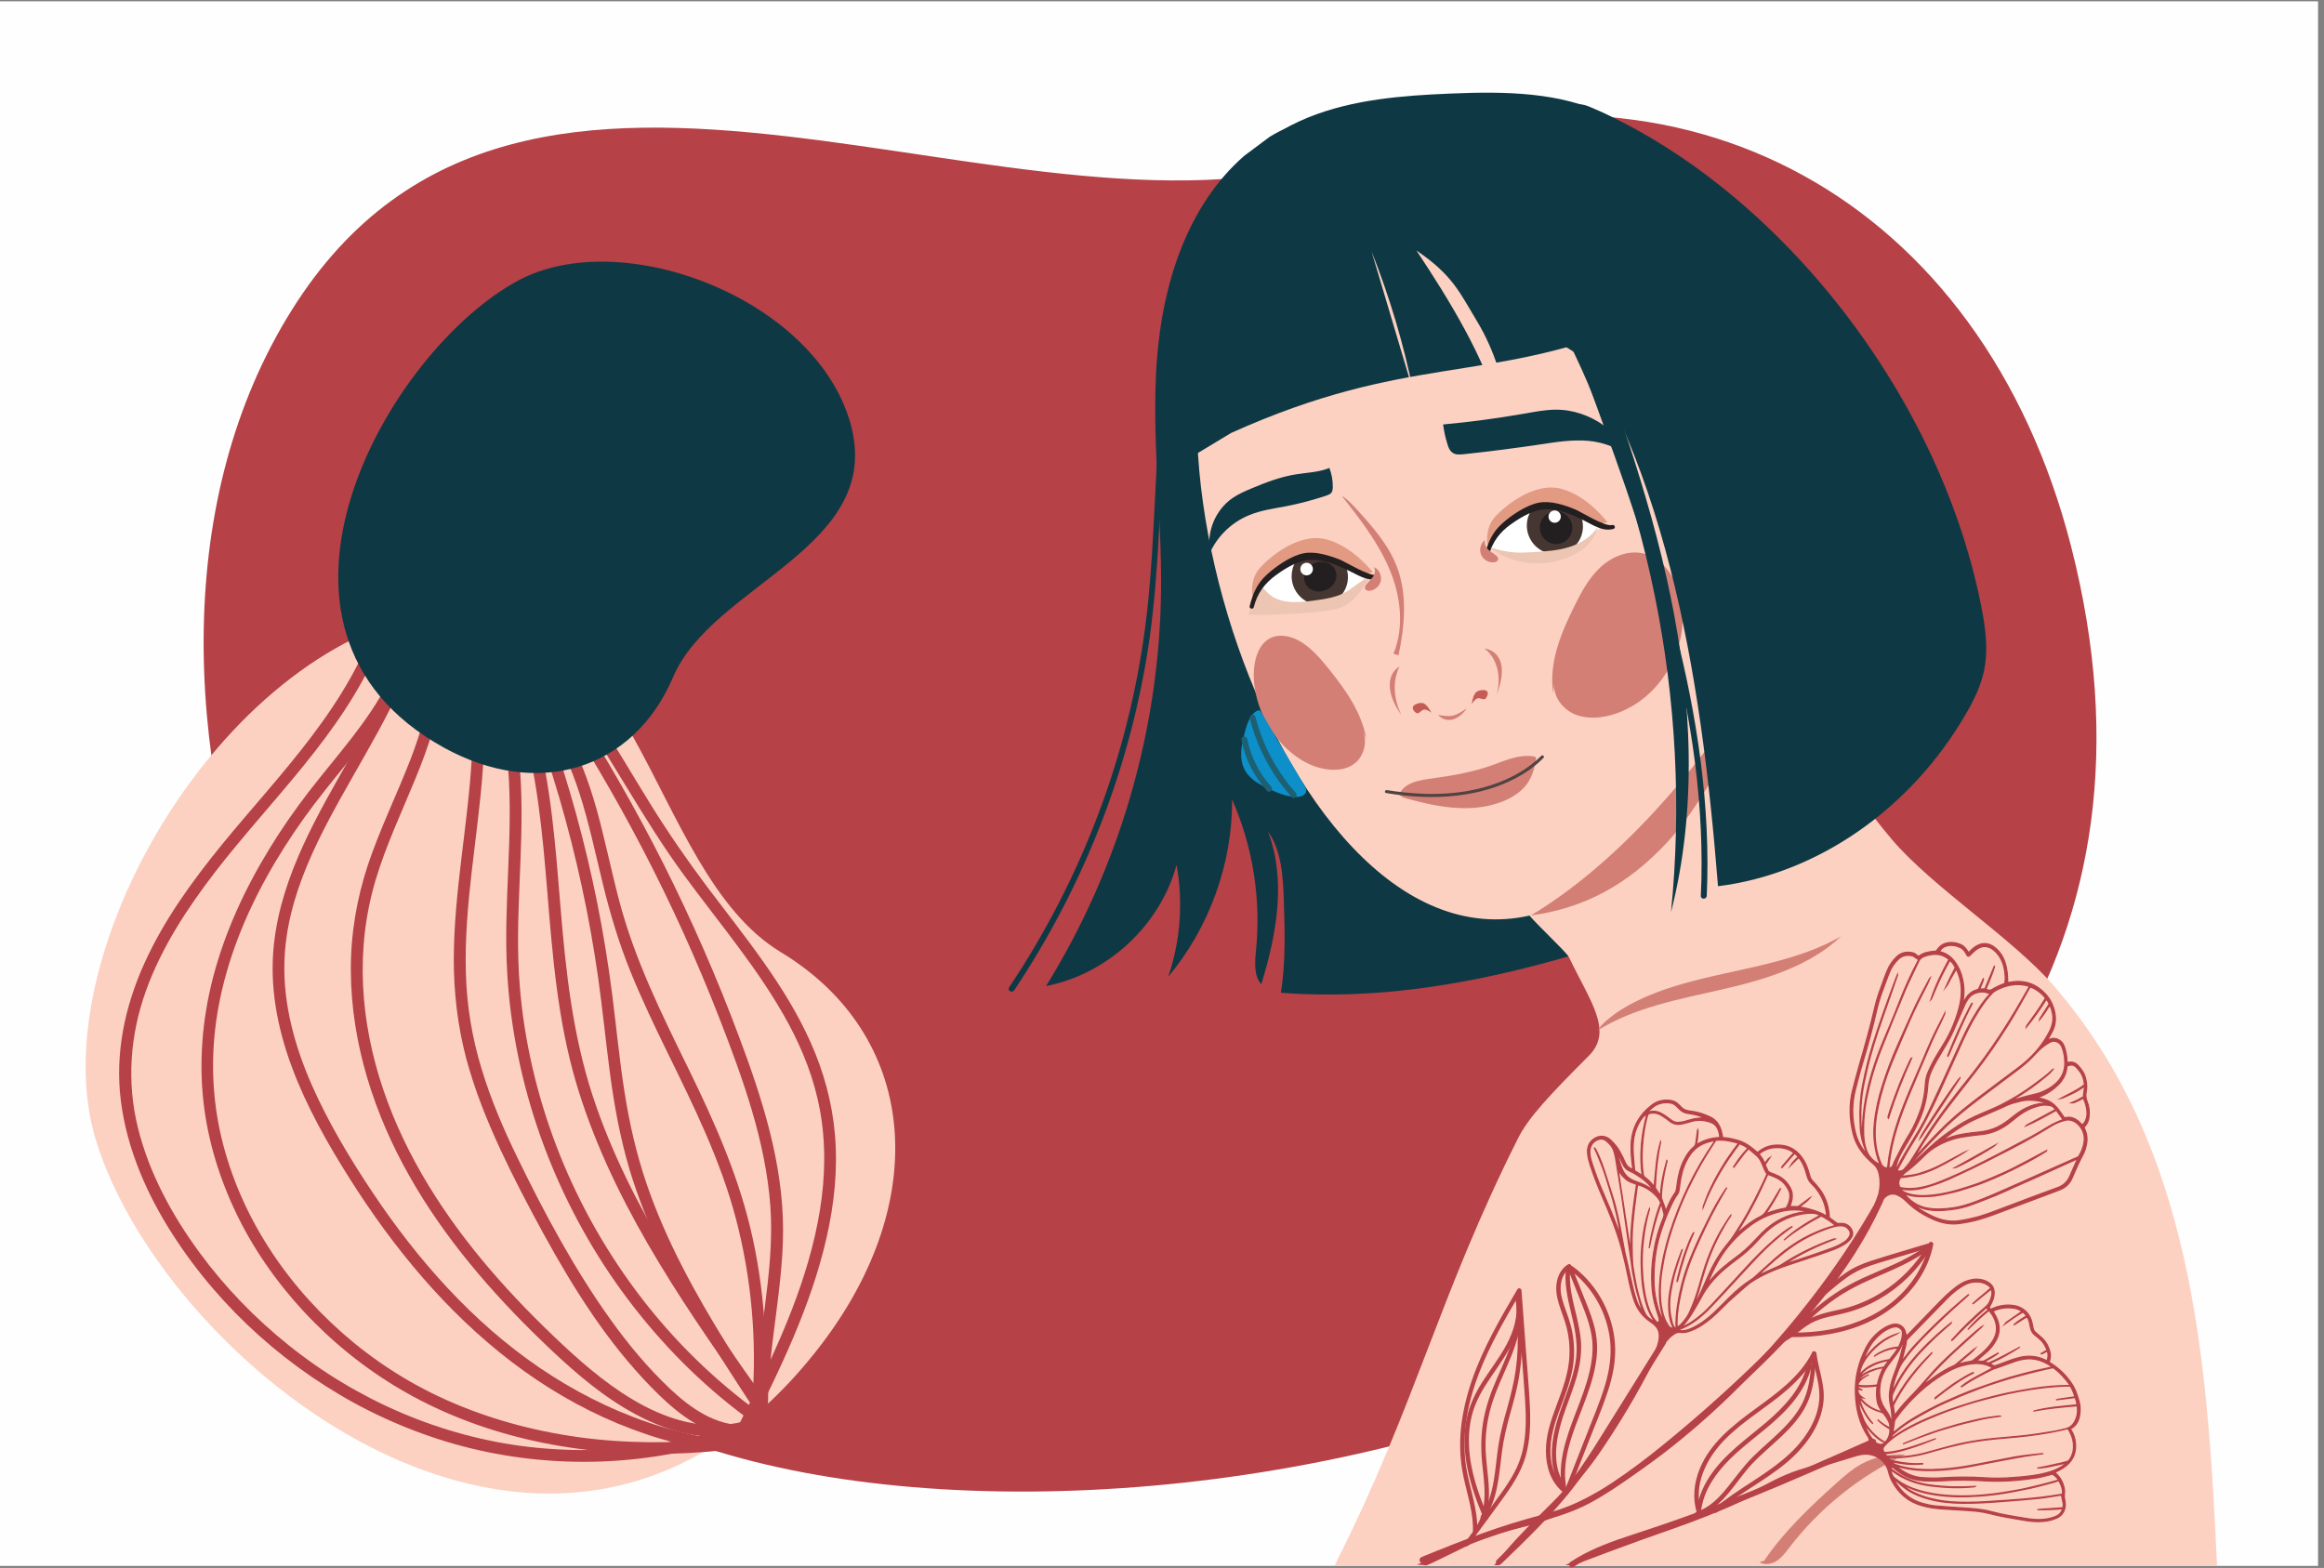 <?xml version="1.0" encoding="utf-8"?>
<!-- Generator: Adobe Illustrator 25.1.0, SVG Export Plug-In . SVG Version: 6.00 Build 0)  -->
<svg version="1.1" id="Layer_1" xmlns="http://www.w3.org/2000/svg" xmlns:xlink="http://www.w3.org/1999/xlink" x="0px" y="0px"
	 viewBox="0 0 1962 1323.9" style="enable-background:new 0 0 1962 1323.9;" xml:space="preserve">
<rect x="0" y="0" width="1962" height="1323.9" fill="#808080" stroke="none"/>
<style type="text/css">
	.st0{fill:#FEFEFE;}
	.st1{fill:#B64147;}
	.st2{fill:#0E3944;}
	.st3{fill:#FCD1C2;}
	.st4{fill:#D37F75;}
	.st5{fill:#F8951D;}
	.st6{fill-rule:evenodd;clip-rule:evenodd;fill:#0E3944;}
	.st7{fill:#E29A83;}
	.st8{fill:#FFFFFF;}
	.st9{fill:#463632;}
	.st10{fill:#231F20;}
	.st11{fill:#C45C55;}
	.st12{fill:#ECC5B3;}
	.st13{fill:#0D8FCA;}
	.st14{fill:#1D6072;}
	.st15{fill:#B64147;stroke:#B64147;stroke-miterlimit:10;}
	.st16{fill:#4F4442;}
</style>
<polyline class="st0" points="-0.9,1.1 1957,1.1 1957,1322.2 -0.9,1322.2 "/>
<path class="st1" d="M1748.6,461.8c-74.9-293.2-326.8-432.7-605.8-332.2S443.7-53.8,246.2,262s26.1,855.7,350.4,960.7
	C1004.6,1354.9,1920.9,1136.8,1748.6,461.8z"/>
<g>
	<path class="st2" d="M1586.1,537.4c-7-79-50.1-149.7-92.1-217.1c-27.5-44.1-55.7-89.1-95.7-122.4c-48.9-40.6-111.3-60.6-172-79.6
		c-50.8-15.9-109.5-31-154.5-2.7l-21.3,15.9c-48.7,42.5-69.2,109.2-73.9,173.5c-4.6,64.3,4.3,128.8,3.6,193.3
		c-1.2,117.4-35.2,234.4-97.1,334.3c52-10.1,96.5-51.5,110.2-102.4c5.7,31.5,3.3,64.4-7.1,94.6c34.8-41.6,54.3-95.6,54-149.7
		c17.5,39.7,24.5,83.8,20.2,127c-1,10-2,21.6,4.4,29c13-42,21.3-88,5.7-129c11.7,16.8,12.7,38.6,13.4,59c0.8,25.7,1.5,51.7-2.5,77.1
		c1.6,0.2,3.2,0.3,4.8,0.4c147.9,9.9,291.5-45.2,429.4-99.2c15-5.9,30.6-12.2,41.4-24.1c13.4-14.9,17-35.9,20.1-55.7
		C1583.5,619.1,1589.7,578.2,1586.1,537.4z"/>
</g>
<g>
	<path class="st2" d="M1250.6,783.9c16-35.7,28.3-75.1,20.5-113.4c-7.4-36.3-32-66.9-58.6-93.1c-41.6-41-89.8-74.9-132.3-115
		s-80.1-88.3-92.5-145c-19.1-87.3,33-184.5,116.9-218.3c37.7-15.2,79.1-18.4,119.9-20.1c45.5-1.9,93.1-1.6,133.7,18.7
		c49.7,24.8,80.1,75,121.7,111.5c25.3,22.3,55.3,40,76,66.6c27.8,35.7,35,82.4,41.3,127c6.7,47.6,13.5,96,6.3,143.6
		c-5.6,37.2-19.6,72.7-33.4,107.7"/>
</g>
<g>
	<path class="st3" d="M1871.7,1322.2c-8.2-178-21.1-354.6-137.5-489.5c-34.7-40.2-102.7-83.5-137-123.9
		c-44.3-52.2-77.7-113.6-97.5-179.2c-16.5,102.6-65.5,132.1-137.9,198.6c-8.6,7.9-77.8,30.1-73.4,41c2,5.1,33.9,34.2,36.3,39.2
		c17.6,37.1,37.7,62,16.6,83.1c-33.2,33.2-51.1,52.4-59.6,69.4c-66.8,132.8-86.1,224-152.9,356.7l-2.1,4.8H1871.7z"/>
</g>
<g>
	<path class="st4" d="M1489.3,1317.9c16.6-24.6,38.4-45.2,60.5-65.1c6.8-6.2,13.8-12.3,21.8-16.7c11.2-6.1,24.2-8.6,36.9-7.9
		c-38.3,17.8-72.1,45-97.9,78.5c-3.1,4.1-6.3,8.4-10.6,11.2s-10.2,3.9-14.6,1.1"/>
</g>
<g>
	<path class="st4" d="M1352.2,865.5c8.7-8.7,19.4-15.3,30.5-20.7c54.2-26.3,119.5-24.3,171.7-54.3c-26.9,25.5-64.2,36.6-100.4,44.9
		c-36.2,8.3-73.7,15.1-105.2,34.6"/>
</g>
<path class="st5" d="M1112,547.1c-0.6,1-2.2,1.5-2.9,2.5C1109.7,548.6,1111.4,548.1,1112,547.1z"/>
<path class="st5" d="M1120.1,558.1L1120.1,558.1L1120.1,558.1z"/>
<path class="st5" d="M1207.5,509.7c-0.2-0.8-0.2-0.8-0.4-1.6C1207.3,508.9,1207.5,509.7,1207.5,509.7z"/>
<path class="st3" d="M1387.4,156.1c0,0-163.5-84.3-316.4,28.7C917.2,298,1078.8,839.4,1302,770.2
	C1525.9,699.9,1582.7,254.8,1387.4,156.1z"/>
<path class="st2" d="M1083.3,117.5c0,0-2.2,118.2,124.6,132.3c136.7,15,270,178.3,298.8,225C1535.5,521.6,1572.2,41.8,1083.3,117.5z
	"/>
<g>
	<path class="st4" d="M1311.3,585.2c-3.9-25.1,6.3-50.1,17.6-72.9c5.9-12,12.3-24,22-33.1c9.7-9.1,23.5-14.9,36.5-11.9
		c16.2,3.7,26.8,19.7,30.9,35.7c10.3,40.5-15.1,86.8-54.9,99.8c-10.7,3.5-22.7,4.7-33.2,0.6s-18.9-14.7-18.1-25.9"/>
</g>
<g>
	<path class="st4" d="M1496.1,514.7c6.9,21-5.2,43-16.8,61.8c-44.9,72.6-113.7,152.7-187,196.5c44.4-6,81.4-25.4,115.3-61.9
		c22-23.7,39.6-56.5,52.7-78c13-21.6,31.9-41.6,56.5-47.1c-6.9-18.5-13.8-37.1-20.7-55.6"/>
</g>
<g>
	<path class="st2" d="M1039.3,365.6c148.6-67,214.8-41.2,338.6-91.2c-47.4-55.1-94.8-110.1-142.2-165.2
		c-6.3-7.3-12.8-14.8-21.2-18.8c-15.5-7.3-33.2-1-48.7,6.1c-27.4,12.4-54.2,27-78.2,46.4c-71.9,57.9-113.9,159.3-106.8,258"/>
</g>
<g>
	<path class="st3" d="M1265.7,347.9c-11.7-45.3-43-95.9-69.9-136.4c30.8,20.9,36.6,35.7,51.3,60s22,51.3,29,77.9"/>
</g>
<g>
	<path class="st2" d="M1301.6,243.5c104.8,135.5,134.5,324.9,148.8,504.8c83.8-10.4,162.6-65.1,209.1-145.2
		c6.9-11.8,13.2-24.5,15.8-38.3c3.4-18,0.6-36.7-3-54.6c-36.8-182.7-176.2-354.3-330.2-420c-14.6-6.2-14.6,2.9-26.3,14.8
		c-13.1,13.4-8.3,37.6-2.4,56.5c18.7,60.3-16,12.3,2.7,72.7"/>
</g>
<g>
	<g>
		<path class="st2" d="M1118.7,120c-23-8.6-46.5,2.5-63.6,17.9c-18.8,16.9-31.5,39.8-41.7,62.6c-21,46.9-29.5,98-33.9,148.9
			c-4.5,52.4-4.9,105.2-10.1,157.6c-5.4,54.5-17.1,108.4-34.9,160.2c-18,52.4-42.1,102.7-71.6,149.6c-3.6,5.7-7.3,11.3-11,16.9
			c-1.8,2.7,2.5,5.1,4.3,2.5c30.1-45.1,55.2-93.5,74.6-144.2c19.3-50.5,32.9-103.1,40.2-156.6c7-51.4,7.9-103.3,11.1-155
			c3.2-50.9,8.5-102.4,25.1-150.9c8.1-23.8,18.9-47.6,33.6-68.2c13.5-19,34.8-38.6,59.4-39.4c5.9-0.2,11.6,0.9,17.1,2.9
			C1120.4,125.9,1121.7,121.1,1118.7,120L1118.7,120z"/>
	</g>
</g>
<g>
	<g>
		<path class="st2" d="M1283.1,241.3c26.9,13.5,41.4,41.6,52.2,68.3c6.5,16.2,12.3,32.6,18.3,49c6.4,17.7,12.8,35.4,18.9,53.2
			c12.3,35.7,23.7,71.8,33.5,108.3c9.7,36.2,17.7,73,23.1,110.1c5.4,37.1,8.1,74.6,7.3,112.1c-0.1,4.7-0.3,9.4-0.5,14.1
			c-0.1,3.2,4.8,3.2,5,0c1.7-37.9-0.3-75.8-5.1-113.4c-4.8-37.6-12.3-74.8-21.7-111.4c-9.5-37.2-20.9-74-33.2-110.4
			c-12-35.4-24.6-70.8-38-105.7c-10.4-27.1-23.3-55.9-47.9-73c-3-2.1-6.1-3.9-9.4-5.5C1282.7,235.6,1280.2,239.9,1283.1,241.3
			L1283.1,241.3z"/>
	</g>
</g>
<g>
	<path class="st6" d="M1304.5,250.3c86.7,157.3,124.2,341.3,106.2,520c22.3-87.1,17.7-179.4-0.5-267.5s-49.7-172.8-81-257.1"/>
</g>
<g>
	<path class="st2" d="M1376.5,387.9c-9.1-9.8-22.6-14.5-35.9-15.7c-13.3-1.1-26.7,1-39.8,3c-21.6,3.2-43.2,6-64.9,8.3
		c-3.5,0.4-7.4,0.7-10.1-1.6c-2-1.6-3-4.1-3.7-6.5c-1.8-5.5-3-11.3-3.8-17c23.2-2.1,46.5-5.3,69.5-9.3c8.4-1.5,16.8-3.1,25.3-3.2
		c29.8-0.3,58.6,20.7,67.4,49.2"/>
</g>
<g>
	<path class="st2" d="M1121.9,395.3c-8.8,3.5-18.4,3.7-27.7,5.2c-13.2,2.1-25.8,6.9-38.1,12.1c-5.4,2.3-10.7,4.6-15.5,7.9
		c-14.6,10-22.3,28.9-18.9,45.8c6.4-13.9,18.3-25.3,32.6-31.2c10.2-4.3,21.3-5.7,32.2-7.8c11.2-2.2,22.3-5.2,33.2-8.8
		c1.6-0.6,3.4-1.2,4.4-2.6c0.9-1.3,1-2.9,1.1-4.4c0.1-5.6-0.9-11.2-2.9-16.5"/>
</g>
<path class="st7" d="M1255.8,459.9c0,0-2.6-13.9,6.6-23.8c9.2-9.9,33.8-29.6,56.3-23.2c22.5,6.3,38.4,28.2,38.4,28.2L1255.8,459.9z"
	/>
<path class="st8" d="M1351.7,444.6c-4.1,4.2-11.2,10.6-20,14.8c-0.3,0.1-0.6,0.3-1,0.5c-6.7,3-16,5.3-25.1,6.8
	c-10.5,1.7-20.6,2.3-25.8,1.8c-7.3-0.7-17.6-4.5-22.5-6.5c2.4-6.2,6.2-12.1,11.3-16.2c7.9-6.6,19.6-14.1,29.7-16.6
	c13.4-3.4,28.4,3.2,40.8,9.2C1343.3,440.5,1347.4,443.1,1351.7,444.6z"/>
<path class="st9" d="M1335,436.5c2.9,8.1,1.2,17.1-4.3,23.4c-6.7,3-16,5.3-25.1,6.8c-5.1-1.7-9.7-5.1-12.8-10
	c-5.2-8.2-4.9-18.3,0-25.8c1.8-0.7,3.5-1.3,5.3-1.7C1310.1,426,1323.4,431,1335,436.5z"/>
<g>
	<path class="st10" d="M1256.9,469c3.1-11.6,9.4-19.9,19.2-26.7c8.8-6.2,19.3-12.4,30.5-12.3c10.5,0.1,20.5,4.6,29.7,9
		c8.3,4,16.3,10.1,25.8,7.6c2.2-0.6,1.2-3.9-1-3.3c-6.4,1.7-26.3-11.2-31.5-13.3c-9.1-3.7-20.5-7.4-30.3-5.6
		c-10.7,2-23.2,10.5-31.1,17.6c-8.2,7.3-11.9,15.8-14.7,26.3C1252.9,470.4,1256.3,471.1,1256.9,469L1256.9,469z"/>
</g>
<ellipse transform="matrix(0.934 -0.358 0.358 0.934 -72.224 500.195)" class="st10" cx="1313.3" cy="444.9" rx="13.7" ry="13.8"/>
<circle class="st8" cx="1312.5" cy="436.2" r="5.2"/>
<path class="st7" d="M1057.4,503.5c0,0-2.8-13.9,6.3-24c9.1-10.1,33.6-30.2,56.3-24c22.7,6.1,39,27.8,39,27.8L1057.4,503.5z"/>
<path class="st8" d="M1153.4,486.8c-4,4.3-11.1,10.8-19.9,15.2c-0.3,0.1-0.6,0.3-1,0.5c-6.7,3.1-16,5.5-25.1,7.2
	c-10.5,1.9-20.7,2.6-25.9,2.2c-7.3-0.6-17.7-4.3-22.7-6.2c2.4-6.3,6.1-12.2,11.1-16.5c7.9-6.7,19.5-14.4,29.6-17.1
	c13.4-3.6,28.6,2.8,41.1,8.7C1145,482.8,1149.2,485.4,1153.4,486.8z"/>
<path class="st9" d="M1136.5,478.9c3,8.1,1.4,17.1-4,23.6c-6.7,3.1-16,5.5-25.1,7.2c-5.2-1.7-9.8-5-13-9.9
	c-5.3-8.2-5.1-18.3-0.4-25.9c1.8-0.7,3.5-1.3,5.3-1.8C1111.4,468.7,1124.8,473.5,1136.5,478.9z"/>
<ellipse transform="matrix(0.929 -0.371 0.371 0.929 -100.999 448.23)" class="st10" cx="1114.2" cy="486.6" rx="13.8" ry="12.3"/>
<circle class="st8" cx="1103.1" cy="480.5" r="5.3"/>
<path class="st4" d="M1263.6,586.5c3.6-9.5,7.6-24.3,0.1-33.3c-2.8-3.3-6.7-5.2-10.4-5.6C1264.5,556.4,1267.4,571.6,1263.6,586.5z"
	/>
<path class="st4" d="M1183,603.4c-9.2-12-15.6-31.7-1.5-40.7C1175.4,575.4,1176.6,590.5,1183,603.4z"/>
<path class="st4" d="M1238.3,598.1c-6,8.7-16,14-24.3,5.6c4.1,0.5,8.7,1.5,12.7,0.5C1230.8,603.3,1234.7,600.4,1238.3,598.1z"/>
<path class="st11" d="M1246.8,584c-2.7,1.8-3.8,7.1-4.4,10.6c1.3-1.9,3.1-4.5,5.2-5c2.9-0.7,5.6,3,7.6-1.2
	C1258.9,581,1249.6,582.2,1246.8,584z"/>
<path class="st11" d="M1201,593.6c3.1,0.6,5.7,5.1,7.5,8.1c-1.8-1.2-4.4-2.9-6.4-2.5c-2.9,0.5-4.3,5.1-7.5,2
	C1188.8,595.6,1197.9,593,1201,593.6z"/>
<g>
	<path class="st4" d="M1253.9,455.8c-1.2,2.6,0.2,5.5,2,7.7c1.8,2.1,4.4,3.3,6.6,5.1c1.3,0.9,2.6,2.4,2.2,3.9
		c-0.4,1.5-2.1,2.2-3.5,2.3c-4.1,0.4-8.4-1.8-10.4-5.6c-2-3.7-1.4-8.4,1.2-11.7"/>
</g>
<g>
	<path class="st12" d="M1155.5,489.4c-6.5,0.1-11.6,5.5-17,9.1c-8.8,5.8-19.6,7.3-30,8.7c-13.5,1.8-29.2,2.9-38.6-7
		c-0.8-0.9-3.9-4.3-5.1-4.2c-1,0.1-3.1,3-3.7,3.9c-4.4,5.8-4.5,12.5-7.1,19.2c21.2,0.4,42.5-0.7,63.5-3.1c5.8-0.7,11.7-1.5,16.9-4.1
		c8.1-4,13.7-11.7,18.8-19.2"/>
</g>
<g>
	<path class="st10" d="M1058.5,512.6c2.9-11.7,9.2-20.1,18.9-27.1c8.8-6.4,19.2-12.7,30.4-12.8c10.5,0,20.7,4.3,30,8.7
		c8.4,3.9,16.5,9.9,26,7.3c2.2-0.6,1.1-3.9-1-3.3c-6.4,1.8-26.6-10.9-31.9-13c-9.2-3.5-20.6-7.2-30.5-5.2
		c-10.8,2.2-23.1,10.9-31,18.1c-8.1,7.4-11.8,16-14.4,26.6C1054.5,514.1,1058,514.8,1058.5,512.6L1058.5,512.6z"/>
</g>
<g>
	<path class="st4" d="M1159.8,478.9c1.7,2.3,0.9,5.4-0.5,7.9c-1.6,2.3-3.7,4.1-5.4,6.2c-1.1,1.2-2,2.9-1.4,4.2
		c0.7,1.4,2.5,1.7,3.9,1.6c4.1-0.4,7.9-3.5,9.1-7.5c1.2-4-0.3-8.5-3.4-11.3"/>
</g>
<g>
	<path class="st12" d="M1257.7,462c6.3,2.1,12.7,3.7,19.3,4.3c6.2,0.6,12.5,0.2,18.7-0.2c10-0.6,20.1-1.3,29.6-4.3
		s18.6-8.7,23.8-17.3c-1.5,5.8-4.5,11.1-8.6,15.4c-4.6,4.8-10.4,8.1-16.5,10.6c-21.6,8.8-48,6.5-66-8.4"/>
</g>
<g>
	<path class="st4" d="M1153.5,624c-3.8-22.1-17.3-41.2-30.9-58.2c-7.1-8.9-14.7-17.8-23.7-23.5c-9.1-5.7-20-7.7-28.2-2.5
		c-10.1,6.5-13.3,22.3-11.9,36.8c3.4,36.6,32.9,70.6,63.5,73.2c8.3,0.7,16.8-0.7,22.9-6.5s9.2-16.4,5.7-25.8"/>
</g>
<g>
	<path class="st4" d="M1176.4,552c9.4-22.7,6.1-49.1-3.5-71.7s-24.9-42.3-40.1-61.6c4.5,2.6,8.1,6.5,11.7,10.4
		c13.8,15.1,27.8,30.8,35,49.9c8.8,23.5,6.3,49.7,1.2,74.3"/>
</g>
<g>
	<path class="st3" d="M1193.2,330.8c-8.2-40.5-20.1-80.2-35.3-118.6"/>
</g>
<g>
	<path class="st13" d="M1063,599.6c-6.5,1.8-9.3,9.2-11.2,15.6c-3.4,11.8-6.7,25.3-0.4,35.9c4.3,7.2,12.2,11.4,19.8,15
		c7.3,3.4,15,6.6,23,6.8c3.8,0.1,8.6-1.5,8.6-5.3c0-1.5-0.7-2.8-1.5-4.1c-12.3-21-24.7-41.9-37-62.9"/>
</g>
<g>
	<g>
		<path class="st14" d="M1055.1,606.8c4.9,19.1,13.4,37.3,24.9,53.2c3.3,4.5,6.8,8.9,10.5,13c2.1,2.4,5.7-1.1,3.5-3.5
			c-12.6-14.1-22.6-30.7-29.2-48.5c-1.9-5.1-3.5-10.3-4.9-15.6C1059.1,602.4,1054.3,603.7,1055.1,606.8L1055.1,606.8z"/>
	</g>
</g>
<g>
	<g>
		<path class="st14" d="M1048.1,625c3.2,15.9,10.7,30.8,21.6,42.8c2.2,2.4,5.7-1.2,3.5-3.5c-10.3-11.4-17.3-25.5-20.3-40.6
			c-0.3-1.3-1.8-2.1-3.1-1.7C1048.4,622.3,1047.8,623.7,1048.1,625L1048.1,625z"/>
	</g>
</g>
<g>
	<path class="st15" d="M1562.7,1037.3c-1.9-2.8-4.6-4.3-8.1-4.3c-0.9,0-1.7,0.1-2.5,0.1c-0.5,0-1.2-0.2-1.6-0.5
		c-1.8-1.3-3.5-2.6-5.3-3.9c-0.3-0.2-0.6-0.5-0.9-0.7c0-0.5,0-0.9,0-1.3c0-0.4,0-0.9-0.1-1.3c-0.7-8.1-3.4-15.4-8.3-21.8
		c-1.7-2.2-3.5-4.2-5.4-6.2c-1.1-1.2-2-2.4-2.4-4c-0.5-1.7-1-3.3-1.5-5c-1.4-4.6-3.4-8.7-6.4-12.4c-4.1-5-9.2-8.1-15.7-8.9
		c-7.5-0.9-14.3,0.7-20.1,5.6c-0.2,0.1-0.4,0.2-0.6,0.4c-0.3-0.2-0.6-0.5-0.9-0.7c-1.9-1.5-3.8-3.2-5.8-4.6c-3.2-2.3-6.7-4-10.5-5.1
		c-3.7-1-7.4-1.8-11.2-2.1c-0.4,0-0.9-0.1-1.1-0.2c-0.5-2.2-0.7-4.2-1.3-6.1c-1.6-5-4.5-9.1-9.5-11.3c-1.9-0.8-3.9-1.7-5.9-2.4
		c-3.9-1.4-7.9-2.1-11.9-2.6c-2.7-0.4-4.9-1.5-6.7-3.5c-0.9-1-1.8-1.8-2.8-2.7c-1.6-1.4-3.5-2.3-5.6-2.6c-5.9-0.8-11.5,0.2-16.2,4
		c-10.6,8.3-16.7,19-17.3,32.6c-0.3,6.6,0.3,13.2,1.2,19.7c0.1,0.6,0.1,1.1,0.2,1.8c-0.4-0.1-0.5-0.1-0.7-0.2
		c-2.6-1-4.5-2.7-5.7-5.4c-1.3-3-2.7-6-4.3-8.8c-2.1-4-5-7.5-8.3-10.5c-3.9-3.5-9-3.9-13.4-1.1c-4.5,2.9-6.2,7.1-5.8,12.3
		c0.2,3.5,1.2,6.8,2.2,10.1c3,9.2,6.5,18.2,10.4,27.1c6.2,14.4,12.2,28.8,16.2,44c2.1,7.9,3.9,15.8,5.5,23.8
		c1.2,6.2,2.7,12.2,4.6,18.2c2.5,8,7,14.3,13.9,19.1c1,0.7,2,1.3,2.8,2c1,0.8,1.9,1.8,2.7,2.8c2,2.7,2.5,5.9,2.2,9.2
		c-0.5,4.5-2.1,8.7-4,12.7c-13.2,27-28.5,52.8-45.1,77.8c-8.8,13.2-18.5,25.7-29.5,37.1c-7.8,8-15.7,15.9-23.7,23.8
		c-12.1,12.1-24,24.4-34.5,38c-0.5,0.6-1,1.2-1.5,1.8c0.9,0,1.8,0,2.7,0c0.8-1,1.5-1.9,2.3-2.9c6.9-8.9,14.5-17.2,22.4-25.2
		c8.5-8.6,17-17.1,25.6-25.6c12.8-12.7,24.6-26.3,34.8-41.3c16.7-24.5,31.9-49.9,45.3-76.4c2.2-4.4,4.6-8.6,7.5-12.6
		c1.8-2.5,3.8-4.9,5.9-7.2c1.3-1.4,3-2.6,4.6-3.7c1.6-1,3.4-1.4,5.3-1.2c2,0.2,3.9,0.1,5.9-0.5c4.4-1.2,8.4-3.3,12.2-5.8
		c5.8-3.7,10.8-8.3,15.6-13.1c2.2-2.2,4.4-4.4,6.7-6.6c4.6-4.2,9.3-8.2,13.9-12.3c2.3-2.1,4.8-4,7.5-5.6c4.9-3.1,10.1-5.6,15.4-7.9
		c8.8-3.7,17.8-6.5,26.9-9.5c7.9-2.6,15.8-5.3,23.6-8.1c3.8-1.4,7.5-3.1,11-5.3c2.3-1.5,4.3-3.3,5.6-5.7
		C1564.5,1042.6,1564.4,1039.9,1562.7,1037.3z M1498.7,969c5.6-0.3,11,0.7,15.7,4.4c-0.4,0.4-0.7,0.7-0.9,1
		c-2.8,3.3-5.7,6.6-8.5,9.9c-0.4,0.4-0.6,1-0.9,1.4c0.1,0.1,0.2,0.1,0.3,0.2c3.5-4,7.1-7.9,10.7-12.1c1.1,1.1,2,2,3,2.9
		c-2.4,2.5-4.9,4.6-6.6,7.6c2.3-2.3,4.6-4.5,7-6.9c0.4,0.5,0.7,0.9,1,1.3c2.7,3.5,4.2,7.6,5.4,11.8c0.3,0.9,0.5,1.8,0.8,2.7
		c0.6,2.4,1.8,4.4,3.5,6.1c4.5,4.3,7.9,9.4,10.2,15.1c1.4,3.4,2.1,6.9,2.6,10.5c0.1,0.5,0,1,0,1.8c-7.1-4.2-14.8-6.1-22.8-7.7
		c3.3-2.5,6.6-4.7,9.2-7.8c-0.2,0.1-0.5,0.3-0.7,0.4c-3,2.2-5.9,4.5-8.9,6.7c-0.4,0.3-0.9,0.5-1.3,0.5c-2.1,0-4.2-0.1-6.5-0.1
		c0.2-0.5,0.4-1,0.6-1.4c1.3-3.3,1.9-6.7,1.3-10.3c-0.2-1-0.5-1.9-0.9-2.8c-2.4-5.1-6-9.1-11.2-11.5c-2.1-1-4.2-1.8-6.3-2.6
		c-1-0.4-1.8-1-2.2-2c-0.7-1.6-1.4-3.1-2.1-4.7c1.4-2.1,2.7-4.1,4.1-6.1c-1.9,1.2-2.9,3.2-4.3,5c-0.8-1.4-1.4-2.8-2.2-4.1
		c-0.8-1.3-1.8-2.5-2.8-3.9C1489,971.2,1493.5,969.2,1498.7,969z M1502.9,1003.7c-0.3,0.5-0.7,1.1-1,1.6
		c-3.6,6.3-7.3,12.5-11.5,18.3c-1.1,1.6-2.5,2.7-4.2,3.6c-6.5,3.2-12.2,7.6-17.6,12.4c-1,0.9-1.9,1.7-3,2.5
		c10.5-16,19.1-32.9,26.8-50.5c4.6,1.7,9.2,3.2,12.8,6.6c2.2,2.1,3.8,4.6,5.1,7.4c0.9,2.1,0.9,4.3,0.6,6.5c-0.4,2.8-1.5,5.4-3,7.9
		c-5.8,1-11.5,2.5-17.1,4.8c4.5-6.8,8.9-13.7,12.4-21C1503.1,1003.8,1503,1003.7,1502.9,1003.7z M1478.9,1033.9
		c7.6-5.4,16-9,25.2-11.1c6.6-1.5,13.2-1.6,19.9-0.4c0.5,0.1,0.9,0.2,1.4,0.3c0,0.1,0,0.2,0,0.3c-0.5,0.1-0.9,0.2-1.4,0.2
		c-14.4,1.6-26.5,7.8-36.7,18c-2.1,2.1-4,4.2-6,6.3c-5,5.4-10.5,10.3-16.4,14.6c-3.3,2.4-6.6,5-9.7,7.6c-4.6,3.8-8.7,8.2-12.5,12.9
		c-0.3,0.4-0.7,0.8-1.2,1.1c0.1-0.4,0.2-0.7,0.4-1.1c1.9-4.1,3.7-8.2,5.7-12.2C1454.9,1055.7,1465.4,1043.5,1478.9,1033.9z
		 M1443.8,947.5c2.9,0.9,5,2.7,6.3,5.5c0.9,2,1.5,4.1,1.7,6.3c0,0.3,0,0.7,0,1.2c-7,0.2-13.4,2.2-19.5,5.9c0-0.4,0-0.6,0.1-0.9
		c0.7-3.4,1-6.8,1.2-10.2c0-0.5-0.1-1.1-0.3-1.6c-0.1,0.3-0.1,0.6-0.2,0.9c-0.5,3.7-1,7.3-1.5,11c-0.2,1.2-0.8,2.1-1.7,2.9
		c-3.7,3-6.1,6.9-8.2,11c-3.2,6.2-4.8,12.8-5.7,19.7c-0.3,2-0.5,3.9-0.9,5.8c-0.1,0.7-0.4,1.4-0.8,2c-3.1,4.1-5.1,8.7-7.1,13.4
		c-0.2,0.5-0.5,1-0.7,1.6c-0.1,0-0.2,0-0.3,0c-0.4-1.2-0.7-2.5-1.1-3.7c-0.7-1.9-1.5-3.8-2.1-5.8c-0.3-0.8-0.5-1.6-0.4-2.5
		c0.4-9.8,2.3-19.3,4.6-28.8c0.1-0.4,0.2-0.8,0.2-1.2c0,0-0.1-0.1-0.2-0.2c-2.8,9.7-4.9,19.5-5.4,29.8c-0.3-0.5-0.5-0.7-0.6-0.9
		c-1-1.5-2-3-3-4.5c-0.5-0.7-0.7-1.4-0.7-2.3c0.6-12.7,1.8-25.3,4.5-37.7c0-0.2,0.1-0.3,0-0.5c-1.9,6.2-3,12.5-3.7,18.9
		c-0.7,6.3-1.2,12.7-1.8,19.1c-0.2-0.2-0.5-0.4-0.6-0.6c-2.2-2.8-4.7-5.2-7.5-7.3c-0.6-0.5-0.9-1-1-1.8c-0.9-5.5-1.1-11-1.1-16.6
		c0.2-9,1.1-17.9,2.9-26.7c0.6-2.7,1.2-5.4,2.2-8.1c2.7-1.1,5.4-1.1,8.1-0.2c1.3,0.4,2.6,1.1,3.7,1.8c2,1.3,4.1,2.6,5.9,4.2
		c3.3,2.7,6.9,3.5,10.9,2.6c2.3-0.5,4.6-1.1,6.9-1.8C1432.6,945.4,1438.2,945.6,1443.8,947.5z M1391.2,938.6
		c1.7-1.5,3.4-3.1,5.2-4.4c4.1-2.8,8.8-3.6,13.7-2.9c1.8,0.3,3.3,1,4.7,2.2c1,0.9,1.9,1.8,2.8,2.7c2,2.2,4.4,3.5,7.3,3.9
		c2.1,0.3,4.3,0.6,6.3,1.1c2.6,0.7,5.2,1.5,7.8,2.3c0.4,0.1,0.7,0.3,1,0.6c-1.3,0-2.7-0.2-4-0.1c-2.2,0.2-4.5,0.4-6.6,0.9
		c-2.6,0.6-5.1,1.4-7.6,2.1c-1.6,0.4-3.3,0.6-4.9,0.7c-2.2,0.2-4.1-0.6-5.9-1.9c-1.7-1.3-3.4-2.5-5.1-3.7c-1.3-0.9-2.7-1.7-4.1-2.4
		c-3.5-1.7-7.1-1.8-10.8-0.6c-0.1,0-0.2,0-0.5,0C1390.9,939,1391,938.7,1391.2,938.6z M1378.8,966.2c0.4-8.4,2.9-16.1,8.1-22.8
		c0.9-1.1,1.9-1.9,3.4-2.3c-4.7,16.8-6.2,33.9-4,51.2c-0.2,0-0.3,0-0.4-0.1c-2-1.3-3.9-2.5-5.9-3.8
		C1379.5,981,1378.4,973.6,1378.8,966.2z M1365.6,973.7c0.3,0.5,0.6,0.9,0.8,1.4c1.2,2.5,2.5,5.1,3.6,7.7c1.2,2.8,3,4.8,5.8,6
		c3.5,1.5,6.7,3.7,9.8,5.8c3.6,2.5,6.8,5.6,9.4,9.1c0.2,0.3,0.4,0.6,0.7,1.1c-0.4-0.2-0.6-0.2-0.7-0.3c-3.9-3-8.3-5-12.9-6.5
		c-1.1-0.4-2.2-0.9-3.4-1.4c-4-1.7-6.8-4.6-8.7-8.4c-1.4-2.7-2.1-5.7-3-8.6c-0.6-1.9-1.1-3.9-1.7-5.8
		C1365.5,973.8,1365.6,973.7,1365.6,973.7z M1376.6,1056.4c-0.1-0.5-0.2-1-0.3-1.4c-1.2-8.1-2.4-16.2-3.6-24.3
		c-0.4-2.8-0.9-5.7-1.3-8.5c-1.7-11.2-3.4-22.3-5.1-33.5c0-0.3-0.1-0.6-0.1-0.9c1.6,3.1,3.8,5.6,6.4,7.9c2.6,2.3,5.9,3.1,9,4.3
		C1378.8,1018.7,1376.4,1037.4,1376.6,1056.4z M1385.8,1106.3c-2.1-2.9-3.5-6-4.6-9.4c-1.9-5.9-3.3-11.9-4.6-18
		c-1.5-7.5-3.3-14.9-5-22.3c-0.1-0.3-0.2-0.7-0.2-1c-0.8-4-1.5-8-2.2-12c-1-5.4-2-10.8-3.2-16.1c-1.3-5.8-2.7-11.6-4.5-17.2
		c-2.1-6.5-4.1-13-6.2-19.5c-2.1-6.4-4.3-12.7-7.3-18.7c-0.4-0.7-0.7-1.4-1.1-2.1c-0.1-0.2-0.4-0.4-0.6-0.6c-0.1,0-0.1,0.1-0.2,0.1
		c0.7,1.4,1.4,2.9,2,4.3c2,4.9,4,9.8,5.8,14.7c1.3,3.6,2.3,7.3,3.5,11c1,3.3,2.1,6.6,3.1,10c0.7,2.5,1.5,5,2.1,7.5c1,4,2.1,8,2.9,12
		c1,4.8,1.8,9.7,2.7,14.5c0,0.1,0,0.3,0,0.6c-1-2.9-2-5.6-3-8.3c-3.6-9.6-7.5-19-11.6-28.4c-3.6-8.2-6.8-16.6-9.5-25.1
		c-1-3.1-1.9-6.3-1.9-9.6c-0.1-4.7,2.3-8.6,6.5-10.3c2.7-1.1,5.2-0.9,7.4,1c2.7,2.2,5.1,4.7,6.2,8.1c0.7,2,1.2,4.1,1.6,6.2
		c1.7,10.3,3.4,20.7,5,31.1c1.7,11.5,3.3,23,5,34.5c1.1,7.6,2.2,15.2,3.3,22.7c0.4,2.4,0.6,4.9,1,7.3c0.5,2.8,1,5.6,1.6,8.4
		c0.6,2.7,1.1,5.4,1.8,8.1c1.1,4.1,2.2,8.1,3.4,12.1c0.5,1.8,1.3,3.6,1.8,5.5C1386.4,1107.1,1386.1,1106.7,1385.8,1106.3z
		 M1399.8,1116.5c-0.6,0.2-1-0.1-1.4-0.5c-1.6-1.6-2.8-3.4-3.8-5.3c-1.9-3.6-3.2-7.4-4.3-11.4c-1.2-4.4-2-8.8-2.6-13.3
		c-0.5-3.7-0.8-7.5-1-11.2c-0.6-9.7-0.3-19.3,0.9-28.9c1-8.5,2.6-16.8,5-24.9c0.1-0.2,0.1-0.4,0-0.7c-0.2,0.4-0.3,0.9-0.5,1.3
		c-2.9,8.5-4.6,17.3-5.6,26.2c-0.7,6.3-1.1,12.6-1,18.9c0.1,4.3,0.3,8.7,0.6,13c0.2,3,0.5,6,1,8.9c1.1,6.9,2.6,13.7,5.6,20.1
		c1.2,2.6,2.6,5,4.3,7.3c-3.5-1.7-6.7-3.9-8.4-7.5c-1.2-2.6-2.3-5.3-3.2-8.1c-1.1-3.5-2.1-7-3-10.6c-0.5-1.7-0.8-3.4-1.1-5.1
		c-0.9-4.9-1.9-9.8-2.6-14.7c-0.5-3.6-0.6-7.2-0.7-10.8c-0.1-4.7-0.2-9.4-0.1-14.1c0.1-7.6,0.9-15.2,1.7-22.7
		c0.8-6.8,1.7-13.6,2.6-20.3c0.1-0.6,0.2-1.1,0.3-1.7c6.4,1.1,16.3,7.6,19.5,15.1c-2.4,6.2-4.3,12.5-5.9,19
		c-1.6,6.4-3,12.8-3.8,19.4c2.6-12.5,5.5-24.9,10-36.9c0.1,0,0.2,0,0.3,0c0.2,0.4,0.3,0.7,0.4,1.1c0.6,2.2,1.1,4.3,1.7,6.5
		c0.3,1.2,0.1,2.3-0.3,3.4c-4.1,9.6-6.8,19.6-8.4,29.9c-1.5,9.1-1.9,18.3-1.4,27.5c0.3,6.1,1.3,12,3,17.9c0.9,3,1.9,6,2.8,9
		c0.3,1,0.4,2.1,0.4,3.2C1400.6,1115.8,1400.4,1116.3,1399.8,1116.5z M1405.3,1116.3c-0.4-0.5-0.8-1-1.1-1.6
		c-2.2-3.8-3.9-7.7-4.9-12c-0.6-2.6-1.3-5.1-1.7-7.7c-1.2-6.4-1.4-12.9-1.2-19.4c0.2-12.9,2.3-25.4,6.4-37.6
		c2.6-7.8,5.7-15.4,9.3-22.8c1.2-2.4,2.5-4.7,4.1-6.8c0.6-0.8,1-1.8,1.2-2.8c0.4-1.9,0.6-3.8,0.8-5.7c0.9-6.8,2.4-13.5,5.6-19.7
		c2.3-4.5,5.1-8.5,9.2-11.5c4.2-3.1,8.9-4.6,14-5.6c0.2,0,0.4,0,0.9,0c-0.4,0.6-0.6,1-0.9,1.3c-16.3,23.7-28.7,49.4-37.4,76.8
		c-3.8,12.1-6.6,24.3-8,36.9c-0.5,5.1-0.8,10.2-0.7,15.3c0.1,4.7,0.7,9.3,1.7,13.9c0.6,2.8,1.5,5.6,2.7,8.3c0.1,0.2,0.2,0.5,0.3,0.7
		C1405.4,1116.2,1405.3,1116.3,1405.3,1116.3z M1416.2,1120.6c-0.6-1.4-0.4-2.7-0.4-4c0.1-9.5,1.9-18.7,4-27.8
		c2.4-10.9,6.1-21.4,10.5-31.7c5.9-13.5,12.1-26.9,19.2-39.8c2.6-4.8,5.5-9.5,8.2-14.2c0,0,0-0.1-0.1-0.1c-0.7,1.1-1.5,2.1-2.2,3.2
		c-5.1,7.7-9.5,15.8-13.6,24.1c-5.3,10.7-10.5,21.5-14.9,32.6c-5.8,14.3-9.5,29.2-11.4,44.5c-0.4,3.5-0.5,7-0.6,10.6
		c0,1,0.1,2,0.2,3c-0.4,0.2-0.7,0.3-1,0.4c-1.3-1.4-2-3-2.4-4.7c-0.8-3.4-1.6-6.9-1.9-10.4c-0.5-5.3-0.1-10.6,0.8-15.9
		c1.5-9.4,4-18.5,7.1-27.5c0.9-2.7,1.8-5.4,2.7-8.2c-0.2,0.4-0.5,0.9-0.7,1.3c-4.4,11.2-8.1,22.7-10,34.6c-0.8,4.8-1.2,9.7-0.9,14.6
		c0.3,4.6,0.9,9.2,2.6,13.5c0.4,0.9,0.9,1.8,1.4,2.9c-2-0.1-3.4-0.8-4.3-2.3c-1.1-1.9-2.3-3.8-3.1-5.8c-1.8-4.6-2.8-9.5-3.3-14.5
		c-1.1-11.7,0.2-23.1,2.4-34.5c2.5-13.2,6.5-26.1,11.2-38.6c7.5-19.7,17-38.4,28.4-56.2c1.2-1.9,2.5-3.8,3.7-5.7
		c0.3-0.4,0.5-0.9,0.7-1.2c6.7-0.7,12.8,0.7,19.2,2.5c-0.4,0.5-0.6,0.9-0.9,1.2c-10,13-18.4,26.9-25,41.9c-1.4,3.2-2.5,6.5-3.7,9.8
		c-0.2,0.4-0.3,0.9-0.3,1.4c7.5-19.5,18-37.3,30.8-53.9c2.4,1,4.7,2.1,7,3.8c-4.6,5-8.7,10.2-12.2,16c0.1,0.1,0.2,0.2,0.3,0.2
		c0.3-0.3,0.6-0.7,0.8-1c2.5-3.4,5.1-6.7,7.6-10.1c1.2-1.6,2.7-3,4-4.5c0.3,0.1,0.5,0.1,0.6,0.2c2.2,1.9,4.5,3.8,6.7,5.8
		c2.1,2,3.4,4.5,4.4,7.1c0.5,1.3,1.1,2.7,1.7,4c0.6,1.4,1.4,2.7,2.2,4.2c-0.6,1.4-1.3,3.1-2.1,4.8c-5.8,12.2-11.8,24.2-18.8,35.8
		c-2.2,3.6-4.4,7.1-6.7,10.6c-1.4,2.1-2.9,4.2-4.5,6.2c-6.8,8.1-12.3,16.8-16.6,26.5c-1.9,4.4-4,8.8-5.9,13.3
		c-1.9,4.4-4.1,8.7-6.5,12.8c-0.1,0.2-0.3,0.4-0.4,0.7c-0.1,0-0.1-0.1-0.2-0.1c0-0.1,0-0.2,0-0.3c3.2-7.6,5.3-15.5,7.5-23.4
		c3.6-12.5,8.2-24.5,14.3-36c2.8-5.3,5.8-10.5,9.2-15.5c0.1-0.2,0.3-0.4,0.3-0.8c-0.3,0.3-0.6,0.6-0.8,1c-2.4,3.7-5,7.4-7.2,11.2
		c-7.4,12.7-12.7,26.2-16.7,40.2c-0.8,2.9-1.7,5.8-2.5,8.6c-2,7.1-4.6,13.9-7.6,20.7c-1.8,4.1-4.6,7.7-7.7,10.9
		C1418,1119.3,1417.1,1119.9,1416.2,1120.6z M1478.3,1080.5c-6.7,4.3-12.6,9.4-18.3,15c-3.1,3.1-6.2,6.2-9.3,9.3
		c-5.1,5.1-10.4,9.9-16.6,13.6c-3.5,2.1-7,4-11,4.9c-1.2,0.3-2.4,0.3-3.6,0.4c-0.6,0-1.3,0-1.7-0.9c0.3-0.2,0.4-0.4,0.7-0.5
		c9.7-3.9,17.7-10.3,24.9-17.7c6.7-6.9,13.2-14.1,19.7-21.1c7.1-7.7,14.2-15.5,21.4-23c7.7-8,15.8-15.4,24.8-22
		c1.2-0.9,2.4-1.8,3.7-2.6c0-0.1-0.1-0.2-0.1-0.2c-0.5,0.3-1.1,0.5-1.6,0.8c-4.5,2.8-8.6,6.1-12.6,9.5c-9.2,7.9-17.7,16.6-25.9,25.6
		c-9.4,10.2-18.7,20.4-28.2,30.5c-5,5.4-10.5,10.3-16.7,14.3c-2.2,1.4-4.5,2.6-6.8,3.8c-0.3,0.1-0.6,0.2-1.1,0.4
		c0.2-0.4,0.3-0.7,0.5-0.8c4.1-4.7,7.5-9.8,10.6-15.2c1.8-3.1,3.6-6.2,5.3-9.4c4.6-8.5,10.7-15.8,17.9-22.2c3.6-3.2,7.4-6.2,11.2-9
		c6.6-4.8,12.7-10.1,18.1-16.2c3.4-3.8,7-7.5,11-10.7c7-5.5,14.8-9.3,23.4-11.3c4.1-1,8.3-1.5,12.5-1.4c2.1,0.1,4.5,0.8,5.9,1.9
		c-10.8,5.9-21.3,12.3-30.3,20.8c9.8-7.9,20.3-14.6,31.3-20.3c2.4,0.6,10.4,6,11.9,7.9c-0.6,0.2-1.1,0.5-1.7,0.6
		c-5.4,1.3-10.5,3.4-15.6,5.6c-12.2,5.3-23,12.7-33,21.4c-5.8,5.1-11.4,10.3-17.2,15.5C1480.7,1078.8,1479.6,1079.7,1478.3,1080.5z
		 M1561.2,1044.3c-1.1,1.9-2.6,3.3-4.4,4.5c-3.1,2-6.4,3.6-9.9,4.9c-6.5,2.4-13,4.7-19.5,6.9c-6.4,2.2-12.8,4.2-19.1,6.3
		c-0.3,0.1-0.7,0.1-1,0.2c13.2-8.8,27.4-15.3,42.1-21c-0.7-0.2-1.3,0.1-2,0.3c-15.5,5.5-30.1,12.7-43.9,21.7c-1.3,0.8-2.8,1.4-4.2,2
		c-4.4,2-8.7,3.9-13.1,5.9c-0.4,0.2-0.8,0.4-1.5,0.7c0.3-0.4,0.4-0.6,0.5-0.8c9.1-8.6,18.5-17,28.9-24.1
		c8.9-6.1,18.6-10.8,28.7-14.4c2.4-0.9,4.9-1.5,7.3-2.1c1.6-0.3,3.2-0.4,4.8-0.3c2.5,0.1,4.5,1.3,6,3.4
		C1562.4,1040.3,1562.4,1042.3,1561.2,1044.3z"/>
	<path class="st15" d="M1415.8,1082c0.1-0.6,0-1.3,0.2-1.9c0.8-3.3,1.7-6.7,2.6-10c2.2-7.6,4.6-15.1,7.7-22.4
		c0.8-1.9,1.8-3.8,2.7-5.7c0.2-0.4,0.4-0.7,0.7-1.1c0.1,0.1,0.1,0.1,0.2,0.1c0,0,0,0.1,0,0.1c-6.1,13.1-10.1,27-13.8,40.9
		C1416,1082,1415.9,1082,1415.8,1082z"/>
</g>
<g>
	<path class="st15" d="M1755.6,1195.7c0.4-2.1,0.5-4.3,0.5-6.4c0-3-0.8-5.9-1.7-8.8c-1.2-4-2.6-8-5-11.6c-4.7-7.2-10.6-13.2-18-17.8
		c-0.4-0.3-0.9-0.6-1.4-0.9c0.2-0.6,0.3-1,0.4-1.5c0.6-2.1,0.8-4.2,0.4-6.3c-1-4.8-3.1-9-6.6-12.4c-1.7-1.6-3.5-3.1-5.3-4.6
		c-1.3-1.1-2.2-2.3-2.5-4c-0.3-1.5-0.6-3-0.9-4.5c-1.5-7.5-7.4-13.3-15-14.5c-6.2-1-12.1-0.2-17.9,2.3c-0.6,0.3-1.2,0.5-2,0.7
		c-0.4-0.4-0.9-0.8-1.4-1.2c0.5-0.9,1-1.8,1.4-2.6c1.2-2.3,2.3-4.7,2.7-7.3c1-6-1.1-9.5-5.4-11.9c-0.9-0.5-1.9-1-2.9-1.3
		c-4.3-1.4-8.6-1.3-13,0c-3.8,1.1-7.2,3.1-10.4,5.5c-5.4,4-10.2,8.7-14.9,13.5c-8.7,9-17.4,17.9-26.1,26.9c-0.3,0.3-0.7,0.7-1.2,1.2
		c-0.2-0.8-0.2-1.4-0.4-1.9c-0.3-0.9-0.5-1.9-0.8-2.8c-1.6-4-5.5-6.1-9.8-5.3c-2.6,0.5-5,1.6-7.3,2.9c-6.8,4.1-12,9.7-15.6,16.6
		c-6.3,12.1-9.6,25-9.1,38.7c0.2,6.4,1,12.8,2.7,19c1.7,6.4,4.5,12.4,8.1,17.9c1,1.5,1.1,2.9,0.5,4.4c-0.3,0.7-0.6,1.4-1,2
		c-1.4,2.1-3.2,3.8-5.5,4.8c-3.6,1.6-7.2,3.2-11,4.4c-5.2,1.8-10.5,3.2-15.8,4.8c-8.2,2.5-16.5,5-24.7,7.6c-8,2.5-15.7,5.9-23.2,9.7
		c-7,3.6-13.9,7.3-20.9,10.9c-8.3,4.3-16.9,8.1-25.5,11.7c-7.1,2.9-14.2,5.8-21.4,8.4c-12.2,4.5-24.5,8.8-36.7,13.2
		c-22.7,8.2-45.6,16-67.8,25.6c-0.2,0.1-0.3,0.1-0.5,0.2c1.6,0,3.2,0.1,4.8,0.2c3.2-1.3,6.4-2.6,9.6-3.8c15.8-6,31.6-11.9,47.5-17.6
		c18.7-6.7,37.5-13,56-20.4c9-3.6,18-7.2,26.7-11.5c9-4.4,17.9-9.1,26.8-13.7c6.2-3.2,12.5-6.3,19.1-8.7c10.4-3.8,21-6.7,31.5-9.9
		c6.6-2,13.1-4,19.7-6c3.3-1,6.6-1.9,10.1-1.8c8.6,0.2,16.6,5.7,18.9,15c0.7,2.8,1.7,5.5,3,8c5.6,10.3,13.7,17.3,25.1,20.5
		c5.2,1.5,10.6,2.3,16,2.7c7.5,0.5,15,1,22.5,1.4c6,0.4,12,0.9,17.8,2.4c9.9,2.6,20.1,4.2,30.2,5.9c4,0.7,8,1.1,12,1.1
		c5.1,0,10-0.8,14.7-2.7c5.2-2.1,8-6.5,7.9-12.1c0-1.6-0.4-3.3-0.7-4.9c-0.2-0.9-0.2-1.8-0.1-2.8c0.1-1.4,0.3-2.9,0.1-4.3
		c-0.8-5.5-3.1-10.2-7.2-13.9c-0.3-0.3-0.5-0.6-0.8-0.9c1.8-0.9,3.4-1.7,5-2.6c3.4-1.9,6.5-4.3,8.8-7.6c5.7-8.1,3.8-19.5,0-25.1
		c-0.3-0.4-0.5-0.9-0.8-1.4C1752.5,1204.3,1754.6,1200.3,1755.6,1195.7z M1747.6,1169.7c-0.5,0.1-0.8,0.2-1.1,0.2
		c-10.3-0.1-20.4,0.9-30.6,2.5c-6.8,1.1-13.6,2.3-20.4,3.7c-4.5,0.9-8.9,2-13.3,3.1c-4.8,1.2-9.5,2.5-14.2,3.9
		c-4.8,1.4-9.5,2.9-14.2,4.4c-4.8,1.6-9.7,3.3-14.4,5.1c-5.1,2-10.2,4-15.1,6.2c-7.3,3.3-14.5,6.9-21.2,11.2
		c-1.9,1.2-3.8,2.6-5.6,3.9c-0.3,0.2-0.6,0.4-1.1,0.7c0.5-1.7,1.2-2.8,2.2-3.8c4.8-4.4,10.1-8.2,15.6-11.5c4.9-2.9,9.8-5.7,14.8-8.4
		c3.9-2.1,7.8-4,11.8-5.8c4.2-1.9,8.4-3.8,12.6-5.6c5.8-2.4,11.7-4.8,17.6-7c3.9-1.5,7.9-2.9,11.9-4.2c4.9-1.6,9.8-3.2,14.7-4.6
		c4.5-1.3,9.1-2.5,13.7-3.7c4.1-1.1,8.3-2.1,12.5-3.1c3.1-0.7,6.3-1.4,9.5-2.1C1738.9,1158.8,1743.5,1163.8,1747.6,1169.7z
		 M1731.9,1153.8c0.1,0.1,0.1,0.2,0.3,0.5c-0.8,0.2-1.5,0.4-2.2,0.5c-4.1,0.9-8.3,1.8-12.4,2.7c-2.8,0.6-5.5,1.4-8.3,2.1
		c-3.5,0.9-6.9,1.8-10.4,2.8c-1.3,0.4-2.7,0.7-4,1.2c-4.3,1.4-8.6,2.7-12.9,4.2c-6.7,2.3-13.5,4.7-20.1,7.2
		c-5.5,2.1-10.9,4.5-16.3,6.9c-3.7,1.6-7.3,3.2-10.9,5c-4.2,2.1-8.2,4.3-12.3,6.5c-6.1,3.3-12,7-17.5,11.1c-1.9,1.4-3.8,3-5.7,4.5
		c-0.3,0.3-0.7,0.5-1,0.8c-0.1-0.1-0.2-0.1-0.2-0.2c0.1-0.3,0.1-0.6,0.2-0.9c0.4-2.7,0.8-5.5,1.2-8.2c0.1-0.8,0.2-1.5,0.7-2.1
		c2.4-3.1,4.6-6.3,7.2-9.2c9.5-11.1,20.3-20.9,32.8-28.5c2.9-1.7,5.8-3.4,8.9-4.8c5.1-2.4,10.4-3.7,16-4.4c4.9-0.6,9.6-0.1,14.1,1.8
		c1.1,0.5,2.1,1.1,3.3,1.7c-4.7,2.5-9.3,4.9-13.8,7.4c-4.5,2.5-8.9,5-12.8,8.3c0.1,0.1,0.1,0.2,0.2,0.3c0.2-0.1,0.5-0.3,0.7-0.4
		c5-3.5,10.2-6.5,15.6-9.3c3.2-1.7,6.4-3.4,9.7-4.9c1.4-0.7,3-1.1,4.5-1.6c4.8-1.7,9.6-3.5,14.4-5.2c3.8-1.3,7.7-2.2,11.7-2.3
		c6.2-0.1,11.8,1.8,17.1,5C1730.3,1152.7,1731.1,1153.3,1731.9,1153.8z M1683.6,1106.6c5.4-2.2,11-2.9,16.7-2
		c2.1,0.3,4.1,1.1,5.9,2.2c0.2,0.1,0.4,0.3,0.8,0.6c-0.7,0.5-1.3,0.8-1.9,1.2c-3.6,2.5-7.3,5-10.9,7.6c-0.7,0.5-1.3,1.2-1.8,1.9
		c5-3.6,10-7.2,15.4-10.2c1.2,0.9,2.2,1.9,3,3.3c-3.9,2.2-7.6,4.5-10.8,7.6c0.3-0.2,0.6-0.3,0.9-0.5c3-1.9,6-3.8,9-5.7
		c0.4-0.2,0.8-0.4,1.3-0.6c0.9,1,1.4,2.1,1.7,3.3c0.5,1.7,0.9,3.5,1.2,5.2c0.5,2.9,1.7,5.2,4.1,7c1.6,1.2,3.2,2.6,4.7,4
		c2.5,2.3,3.9,5.3,5.3,8.5c-1.8,1-3.4,2-5,2.9c0.1,0.1,0.1,0.2,0.2,0.3c1.8-0.4,3.2-1.8,5.1-2.3c0.9,2.7,0.6,5.4-0.3,8.1
		c-0.5-0.2-0.9-0.4-1.3-0.6c-7.1-3.4-14.4-4.1-22-2.2c-5.1,1.2-10,3.2-14.9,5c-1.6,0.6-3.1,1.1-4.7,1.7c-1.1,0.4-2.2,0.4-3.2-0.3
		c-0.6-0.5-1.4-0.8-2.2-1.3c9-4,17.3-8.7,25.4-13.9c-8.8,4.6-17.4,9.6-26.5,13.5c-1.1-0.3-2.1-0.7-3.4-1.1c4.1-2.4,8.1-4.4,11.7-7.2
		c0-0.1-0.1-0.2-0.1-0.2c-0.5,0.3-1,0.5-1.5,0.8c-3.3,1.9-6.6,3.7-9.9,5.6c-1,0.5-2,0.8-3.1,0.6c-1.1-0.2-2.3-0.2-3.8-0.4
		c0.6-0.5,0.9-0.8,1.3-1.1c2.7-2.3,5.4-4.6,8-6.9c2.9-2.7,5.3-5.9,7.2-9.4c3.5-6.4,3.3-12.9,0.2-19.3c-0.6-1.3-1.4-2.6-2.1-3.9
		c-0.2-0.4-0.4-0.8-0.6-1.2C1682.8,1107,1683.2,1106.8,1683.6,1106.6z M1608.8,1136.4c0.3-1.3,0.5-2.6,0.6-3.8
		c0.1-0.7,0.3-1.3,0.8-1.8c11.1-11.4,22.1-22.7,33.2-34c3.6-3.7,7.5-7.1,11.8-9.9c4-2.7,8.4-4.5,13.3-4.5c3.5,0,6.8,0.7,9.8,2.8
		c0.9,0.6,1.8,1.4,2.3,2.5c-4.9,4.5-10.3,8.4-15.1,13c0.1,0.1,0.1,0.2,0.2,0.2c5-4.1,10.1-8.2,15.3-12.4c0.2,0.6,0.4,1.1,0.5,1.5
		c0.3,1.6,0.3,3.1-0.2,4.7c-0.3,1.1-0.7,2.2-1.1,3.3c-0.8,2.1-2,3.9-3.8,5.4c-9.9,8.5-19.4,17.6-28,27.3c-0.3,0.3-0.6,0.6-0.8,1
		c0.1,0.1,0.1,0.1,0.2,0.2c0.4-0.3,0.8-0.6,1.2-1c3.6-3.7,7.2-7.5,10.9-11.1c5.4-5.2,11-10.2,16.6-15.3c0.2-0.2,0.4-0.3,0.7-0.5
		c0.4,0.7,0.7,1.3,1.2,2.1c-6.2,5-12,10.4-17.1,16.5c5.7-5.5,11.4-11,17.7-16c0.3,0.2,0.5,0.3,0.7,0.5c3.2,4.1,5.6,8.6,5.8,14
		c0.2,3.6-0.8,6.9-2.5,10c-2.6,4.5-6,8.2-9.9,11.6c-2.3,2-4.8,3.9-7.2,5.8c-0.6,0.4-1.3,0.8-2.1,0.9c-3.4,0.5-6.8,1.3-10.1,2.3
		c-0.1,0-0.3,0-0.7,0.1c0.5-0.5,0.8-0.9,1.2-1.2c3-2.6,6-5.1,9-7.7c1.5-1.3,2.9-2.6,4.2-4.2c-0.3,0.2-0.7,0.4-1,0.6
		c-4.9,4.1-9.8,8.2-14.7,12.3c-0.6,0.5-1.2,1.1-2,1.4c-5.3,2.2-10.1,5.2-14.9,8.4c-3.6,2.4-6.9,5.1-10.4,7.6
		c-0.3,0.2-0.6,0.5-1.1,0.5c0.3-0.4,0.7-0.9,1-1.3c9.2-11,19.4-21.1,30-30.7c6-5.4,12-10.9,18-16.3c0.5-0.4,1-0.9,1.4-1.5
		c-0.5,0.3-0.9,0.6-1.4,1c-5.9,4.6-11.4,9.7-16.9,14.7c-7.8,7.1-15.6,14.2-22.7,21.9c-4.4,4.9-8.7,9.9-13,14.8
		c-1.4,1.6-2.9,3.2-4.4,4.7c-5.4,5.5-10.7,11.1-15.2,17.4c-0.1,0.2-0.3,0.4-0.6,0.7c-0.1-0.4-0.2-0.7-0.2-1
		c-0.3-2.1-0.5-4.2-0.8-6.3c-0.1-0.8,0.2-1.4,0.5-2c3.2-6.2,6.8-12.2,10.8-17.9c5.8-8.3,12.4-15.9,19.3-23.2c0.7-0.7,1.3-1.5,2-2.2
		c0,0,0-0.1-0.1-0.2c-13,12.6-24.4,26.6-32.8,43.1c-0.2-0.6-0.4-0.9-0.4-1.1c-0.1-0.7-0.2-1.4-0.3-2.1c-0.4-2.2,0-4.2,0.9-6.2
		c5.9-13,14-24.6,23.8-34.9c7.5-7.9,15.4-15.4,23.7-22.4c0.4-0.3,0.8-0.7,1.2-1.1c0,0,0-0.1,0.1-0.5c-1.5,1.2-2.9,2.3-4.3,3.4
		c-10.4,8.8-20.2,18.1-28.9,28.6c-6.1,7.5-11.3,15.6-15.5,24.3c-0.2,0.4-0.4,0.8-0.6,1.2c-0.1,0-0.2-0.1-0.3-0.1
		c0.1-0.5,0.1-0.9,0.2-1.4c0.7-3.9,1.7-7.6,3.1-11.3c0.8-2.1,1.5-4.3,2.5-6.4c0.8-1.7,1.7-3.3,2.7-4.8c5.3-7.8,11.6-14.8,18.2-21.5
		c11.2-11.4,22.7-22.3,34.8-32.8c0.9-0.8,1.7-1.6,2.6-2.4c0.1-0.1,0.1-0.2,0.2-0.3c-0.1-0.1-0.1-0.1-0.2-0.2
		c-1.4,1.2-2.9,2.4-4.3,3.6c-14.1,11.9-27.4,24.6-40,38.1c-3.8,4-7.2,8.3-10.5,12.8c-0.3,0.4-0.6,0.8-1.2,1.1
		c0.1-0.4,0.2-0.9,0.3-1.3C1606.8,1144,1607.8,1140.2,1608.8,1136.4z M1607,1130.9c0-0.2,0.1-0.3,0.3-0.4c0.1,1.5,0,2.9-0.4,4.3
		c-1.1,4.5-2.1,9-3.5,13.4c-1.4,4.4-3.1,8.8-4.7,13.1c-1.7,4.8-3,9.7-3.5,14.7c-0.4,3.8,0.1,7.5,0.9,11.2c0.9,4,1.2,8,1.1,12
		c0,0.5-0.1,1-0.1,1.4c-0.1,0-0.2,0-0.2,0.1c-0.2-0.5-0.4-1-0.5-1.5c-0.8-2.8-2.1-5.4-3.8-7.8c-1-1.5-2.1-2.9-2.9-4.5
		c-3.1-5.9-3.3-12.1-2.3-18.5c1.1-6.2,3.6-11.8,7.5-16.8c2-2.5,3.9-5,5.8-7.6C1603.7,1140.1,1606,1135.8,1607,1130.9z M1570,1159.5
		c0.9-5.4,3.4-10,6.6-14.2c4.1-5.3,8.9-9.9,14.5-13.6c2.9-1.8,5.9-3.4,9-4.7c0.7-0.3,1.4-0.6,2.1-1.1c-12.5,3.9-21.7,12-29,22.9
		c0-0.4,0-0.6,0.1-0.7c2.2-6,5-11.8,9.2-16.7c3.6-4.2,7.8-7.7,12.9-9.9c1.3-0.6,2.8-1,4.2-1.2c2.2-0.3,4,0.6,5.5,2.2
		c0.7,0.8,1,1.7,1,2.7c0.1,2.5-0.4,5-1.2,7.4c-0.6,1.6-1.3,3.1-2,4.8c-6,0.4-11.4,2.1-16.5,4.9c-1.5,0.8-2.9,1.9-4.3,3
		c6.1-3.9,12.6-6.6,20.3-7.2c-2.1,3.7-4.7,6.8-7.2,9.9c-9.7,1.5-18.7,4.6-25.3,12.7C1570,1160.2,1570,1159.8,1570,1159.5z
		 M1571,1160.7c1.7-2.4,3.9-4.2,6.3-5.7c5.2-3.2,10.8-5.3,17.1-6.2c-0.5,1.1-1.4,1.9-2,2.8c-0.6,0.9-1.2,1.8-1.9,2.7
		c-7.6,1.2-14.8,3.4-20.8,8.6C1570.2,1162.1,1570.6,1161.4,1571,1160.7z M1569.2,1166.5c-0.1-0.9,0.3-1.5,0.7-2.1
		c1.2-1.8,2.8-3.1,4.7-4.2c3-1.8,6.2-3,9.5-4.1c1.9-0.6,3.9-0.9,5.9-1.3c-2.3,4.7-4.2,9.4-5.1,14.6c-5.4,0.6-10.7,1.2-16.1,0.2
		c-0.2-1.1,0.2-1.9,0.7-2.6c1.4-2.1,3.4-3.5,5.5-4.8c0.9-0.5,1.8-1,2.7-1.5C1574.5,1162.1,1571.4,1163.7,1569.2,1166.5z
		 M1568.7,1172c0-0.5,0-0.9,0-1.4c5.4,0.8,10.6,0.3,16-0.4c-0.1,0.6-0.1,1.1-0.2,1.6c-0.4,3.8-0.4,7.7,0.3,11.5
		c0.4,2.3,1.4,4.4,2.6,6.4c0.4,0.7,0.9,1.5,1.2,2.4c-8.2-2.4-15-6.6-19.4-14.1c1.2,1.1,2.3,2.2,4,2.5c-2.7-1.8-5.2-3.7-4.5-7.6
		c1,0.2,2,0.4,2.9,0.7c0-0.1,0-0.1,0.1-0.2C1570.7,1172.8,1569.7,1172.4,1568.7,1172z M1569.2,1182.1c0.9,2.4,1.8,4.9,2.9,7.2
		c1.2,2.4,2.6,4.7,4,6.9c1.4,2.2,3.1,4.3,5.1,6c-5.2-6.5-9.6-13.4-11.4-21.7c0.2,0.2,0.4,0.3,0.5,0.5c4.5,5.9,10.6,9.4,17.7,11.3
		c1,0.3,1.7,0.7,2.4,1.5c1.5,1.9,2.8,3.9,3.9,6.1c0.9,1.7,1.3,3.6,1.2,5.8c-3.9-1.9-7.2-4.4-10.4-7c2.9,3.3,6.6,5.6,10.3,7.8
		c0.6,2.7-0.8,8.7-3.9,11.1c-0.2,0-0.5-0.1-0.7-0.1c-6.3-3.6-11.2-8.6-15.2-14.5c-2.2-3.2-3.2-7-4.6-10.5
		C1569.6,1189.2,1569.5,1185.6,1569.2,1182.1z M1586.2,1219.4c-1.3-0.4-2.5-1.1-3.5-2.1c-2.7-2.9-5-6.1-6.6-9.7
		c-1.1-2.5-2.2-5-3.2-7.5c2.5,4.4,5.6,8.3,9.3,11.8c2.1,2,4.4,3.8,7,5.2c0.5,0.3,1.1,0.4,1.6,0.6c0.1,0.2,0.2,0.4,0.2,0.6
		C1589.6,1219.7,1587.9,1219.8,1586.2,1219.4z M1741.6,1273c-0.4,0.1-0.9,0.2-1.3,0.2c-5.6,0.4-11.1,0.7-16.7,1.1
		c-1.2,0.1-2.4,0.2-3.6,0.4c7.1,0.1,14.1-0.1,21.3-0.8c-0.8,2.9-2.4,4.9-4.9,6.1c-3.6,1.7-7.4,2.5-11.3,2.9
		c-4.4,0.4-8.9,0.1-13.3-0.6c-10.5-1.7-21.1-3.3-31.4-6.1c-7.2-1.9-14.7-2.4-22.1-2.9c-8-0.5-15.9-1-23.9-1.7
		c-3.8-0.3-7.6-1.2-11.3-2.2c-9.9-2.8-17.3-8.8-22.6-17.5c-0.6-1-1.1-2-1.7-3c0.1-0.1,0.1-0.1,0.2-0.2c0.3,0.3,0.7,0.6,1,0.9
		c3.3,3.1,6.7,6.1,10.5,8.6c5.6,3.7,11.8,6,18.2,7.7c9.1,2.5,18.5,3.3,27.9,3.4c10.5,0.1,21-0.5,31.5-1.3c11-0.8,22-1.7,33-2.8
		c5.9-0.6,11.8-1.7,17.6-2.6c0.5-0.1,1.1-0.1,1.6-0.2c0.1,0,0.2,0.1,0.1,0.1c0.3,1.7,0.6,3.2,0.9,4.7
		C1741.9,1269.1,1742.1,1271,1741.6,1273z M1741.3,1261.6c-1.6,0.2-3.1,0.4-4.6,0.7c-17.7,3-35.5,4-53.4,5.2
		c-9.6,0.7-19.3,1.2-29,0.9c-8.6-0.2-17.1-1.2-25.5-3.4c-8.1-2.2-15.6-5.4-22.1-10.7c-0.4-0.3-0.8-0.6-1.1-1.1c0.1,0,0.3,0,0.4,0.1
		c8.6,4.8,17.9,7.4,27.6,8.9c12.1,1.9,24.2,2,36.4,1.1c9.4-0.6,18.8-1.8,28-3.5c5.4-1,10.8-2.1,16.2-3.2c3.4-0.7,6.8-1.7,10.1-2.5
		c3.5-0.9,7-1.9,10.5-2.8c1-0.3,2-0.7,3.2-1.2C1740.3,1253.8,1741.5,1257.5,1741.3,1261.6z M1737.8,1249.6c-0.4,0.2-0.7,0.3-1,0.4
		c-2.7,0.7-5.3,1.5-8,2.2c-2.2,0.6-4.3,1.1-6.5,1.7c-2.4,0.6-4.8,1.2-7.2,1.7c-3.3,0.8-6.6,1.6-9.9,2.2c-5.9,1.1-11.9,2.1-17.8,3
		c-16.8,2.3-33.6,3.2-50.6,1.1c-7.6-1-15-2.6-22.2-5.3c-5.6-2.2-10.7-5-15.3-8.8c-2-1.7-2.4-4-3-6.5c0.4,0.2,0.6,0.2,0.7,0.3
		c9.8,7.5,20.9,11.6,33.1,13.1c12.1,1.5,24.3,2,36.5,0.7c0.3,0,0.5-0.1,0.8-0.1c0.1,0,0.2-0.1,0.4-0.3c-0.6,0-1.3,0-1.9,0.1
		c-12.3,0.8-24.6,0.4-36.8-1.3c-10.3-1.4-19.8-4.8-28.5-10.6c-1.5-1-2.9-2.1-4.3-3.1c0.4-1.1,1-1.4,1.8-1c0.4,0.2,0.8,0.5,1.2,0.9
		c3,2.6,6.3,4.8,9.9,6.6c5,2.4,10.3,3.6,15.8,3.8c5.1,0.2,10.2,0.2,15.3-0.1c12-0.9,24.1-0.6,36.1,0.1c14.6,0.8,29-0.4,43.4-2.6
		c3.9-0.6,7.7-1.8,11.5-2.7c0.4-0.1,0.8-0.2,1.3-0.4C1734.7,1245.8,1736.4,1247.5,1737.8,1249.6z M1750.3,1224.6
		c-0.4,2.8-1.5,5.4-3.1,7.8c-0.7,1-1.6,1.6-2.8,1.8c-1.4,0.3-2.8,0.8-4.3,1.1c-4.3,1-8.6,2-12.9,2.9c-2.4,0.5-4.9,0.9-7.3,1.4
		c4.2-0.1,8.3-0.8,12.4-1.7c4-0.9,8.1-1.8,12.2-2.6c-0.3,0.3-0.7,0.7-1,0.9c-3.7,2.9-7.8,4.9-12.2,6.3c-10.5,3.4-21.4,4.3-32.3,5.1
		c-7.7,0.6-15.5,0.7-23.2,0.2c-12.8-0.9-25.5-0.7-38.3,0.1c-4.7,0.3-9.5,0.1-14.2-0.2c-7.9-0.5-14.8-3.6-20.9-8.6
		c-0.2-0.2-0.4-0.4-0.9-0.8c0.4,0,0.6,0,0.8,0c10.7,3.2,21.6,3.7,32.6,3.3c9.5-0.4,19-1.6,28.3-3.3c7.1-1.3,14.1-2.8,21.2-4.1
		c8.1-1.5,16.2-3.1,24.4-4.5c5.4-0.9,10.9-1.5,16.3-2.3c-0.5,0-1,0-1.5,0c-7.7,0.8-15.5,1.5-23.1,2.9c-5.1,0.9-10.1,2-15.1,2.9
		c-5.7,1.1-11.4,2.2-17.1,3.3c-7.7,1.5-15.5,2.7-23.3,3.5c-9.6,0.9-19.3,1.3-28.9,0.2c-5.4-0.6-10.6-1.7-15.7-3.5
		c-1.2-0.4-2.1-1.1-3-2.4c0.7,0.1,1.1,0.2,1.6,0.3c5.6,1.1,11.3,2,17,1.9c2.4,0,4.8-0.2,7.2-0.4c0-0.1,0-0.2,0-0.3
		c-0.3,0-0.5-0.1-0.8-0.1c-7.8,0.6-15.4-0.4-23-2c-0.4-0.1-0.9-0.2-1.3-0.3c-1.9-0.1-3-1.4-4-3c0.3,0,0.5-0.1,0.7-0.1
		c6.1,0.9,12.2,0.4,18.3-0.5c4.9-0.7,9.8-1.7,14.5-3.1c4.3-1.2,8.5-2.5,12.8-3.6c5.5-1.4,11.1-2.8,16.7-4c12.3-2.7,24.8-4,37.3-5
		c11.5-0.9,22.9-2.2,34.3-4.2c4.5-0.8,8.9-1.7,13.4-2.7c1.2-0.3,2.4-0.7,3.6-1C1749.5,1212,1751.2,1217.9,1750.3,1224.6z
		 M1743.1,1206.6c-2.7,0.6-5.5,1.3-8.2,1.8c-4.8,0.8-9.6,1.6-14.4,2.3c-12.1,1.9-24.3,2.6-36.4,3.8c-8.5,0.8-17,2-25.5,3.7
		c-4.3,0.8-8.6,1.9-12.8,3c-4.1,1-8.1,2.2-12.2,3.3c-5.9,1.6-11.7,3.4-17.7,4.3c-6.2,1-12.4,1.7-18.7,1.2c-1-0.1-2-0.3-3.1-0.4
		c-1.2-0.1-2.1-0.7-2.6-2c0.3-0.1,0.6-0.2,1-0.3c4.8-0.4,9.4-1.4,14.1-2.7c7.5-2.1,14.8-4.6,22-7.6c1.9-0.8,3.9-1.4,5.7-2.3
		c-0.3,0.1-0.6,0.2-0.9,0.3c-5.8,2.1-11.6,4.2-17.5,6.1c-7.3,2.4-14.7,4.6-22.4,5.2c-0.9,0.1-1.8,0.1-2.6,0.2
		c-1.7-2.2-1.6-3.9,0.1-5.7c4.3-4.8,9.4-8.5,14.9-11.7c3.7-2.1,7.4-4.2,11.2-6.1c3.8-1.9,7.6-3.6,11.5-5.2
		c5.2-2.2,10.5-4.4,15.8-6.4c5.5-2,11-3.8,16.5-5.6c3.6-1.2,7.3-2.2,10.9-3.2c4.7-1.3,9.5-2.5,14.3-3.7c11.9-3,24-5.2,36.2-6.8
		c8-1,16-1.7,24-1.8c0.5,0,1,0,1.5,0.1c1.8,2.7,2.8,5.7,3.9,8.8c-0.4,0.1-0.7,0.3-0.9,0.3c-4.3,0.6-8.6,1.3-12.8,1.9
		c-0.7,0.1-1.5,0.4-2.2,0.6c5.4-0.7,10.7-1.3,16-2c0.8,1.4,1.6,4.8,1.6,6.2c-12.3,1.2-24.7,2.1-36.7,5.3c12.2-2.4,24.5-3.5,36.8-4.5
		c0.1,0.3,0.3,0.5,0.3,0.7c0.5,4.6-0.1,8.9-2.5,13C1749.5,1204,1746.6,1205.8,1743.1,1206.6z"/>
	<path class="st15" d="M1606.9,1219.1c0.2-0.1,0.4-0.3,0.6-0.4c2.5-1.1,5-2.1,7.6-3.1c4.3-1.7,8.6-3.5,13-5.1
		c4.7-1.7,9.4-3.2,14.1-4.7c3.6-1.1,7.2-2.2,10.8-3.2c4.4-1.2,8.8-2.2,13.3-3.3c5.2-1.3,10.5-2.3,15.9-3c1.9-0.3,3.9-0.5,5.8-0.7
		c0.3,0,0.6,0,0.9,0.2c-0.5,0.1-1,0.2-1.4,0.2c-5.5,0.7-11,1.5-16.5,2.8c-4.4,1.1-8.9,2.1-13.3,3.2c-4.6,1.2-9.2,2.6-13.8,3.9
		c-7.6,2.2-15,4.7-22.4,7.5c-4.4,1.7-8.8,3.4-13.1,5.1c-0.5,0.2-1,0.4-1.5,0.6C1606.9,1219.3,1606.9,1219.2,1606.9,1219.1z"/>
	<path class="st15" d="M1666.2,1159.2c-11.7,5.8-22.1,13.6-32.5,21.8c-0.2-0.9,0.3-1.1,0.6-1.3c4.3-3.3,8.6-6.7,13-9.9
		c3.7-2.7,7.7-5,11.6-7.4c2.1-1.3,4.4-2.3,6.5-3.4c0.2-0.1,0.4-0.1,0.6-0.1C1666.1,1159,1666.2,1159.1,1666.2,1159.2z"/>
</g>
<g>
	<path class="st15" d="M1763.7,942.4c0.4-4.1,0-8.2-1.6-12c-1.1-2.8-1.5-5.5-0.9-8.4c0.1-0.4,0.1-0.8,0.2-1.3c0.7-4.1,0-8.1-1.2-12
		c-1-3.2-3-5.6-5-8.1c-2.4-3-5.2-4.3-8.5-3.6c-0.5,0.1-1,0-1.6,0c-0.1-0.7-0.1-1.2-0.1-1.7c-0.2-3.6-0.8-7.1-1.9-10.6
		c-0.7-2.2-1.7-4.3-3.4-5.6c-2.9-2.3-6-3-9.2-1.6c-0.5,0.2-1,0.5-1.6,0.7c0.1-0.8,0.4-1.3,0.7-1.8c1.2-2.1,2.5-4.2,3.5-6.5
		c2.4-5,2.7-10.5,1.3-16.3c-1.3-5.4-3.7-10.1-7.2-14c-4.9-5.3-10.4-8.8-16.8-10.2c-4.6-1-9.1-0.9-13.6,0c-0.6,0.1-1.1,0.2-1.8,0.3
		c0-0.9-0.1-1.7-0.1-2.4c0-4.1-0.5-8.2-1.5-12.3c-1.6-6.4-4.8-11.5-9.5-15.1c-4.4-3.4-9.1-4.1-13.8-1.9c-2.6,1.2-4.9,3.1-7,5.3
		c-0.4,0.4-0.7,0.7-1.2,1.1c-0.4-0.6-0.6-1-0.9-1.5c-1.5-2.4-3.4-4.4-5.8-5.4c-4.1-1.7-8.2-2.2-12.3-1.1c-2.6,0.7-4.7,2.1-6.5,4.3
		c-0.6,0.8-1.3,1.6-1.9,2.4c-0.9,0.1-1.8,0.1-2.7,0.2c-3.9,0.5-7.7,1.1-11,3.5c-0.9,0.7-1.7,0.6-2.6-0.3c-1.1-1.1-2.4-1.8-3.8-2.1
		c-5-1-9.6-0.1-13.4,3.7c-3.2,3.2-5.9,6.9-7.7,11.4c-1.1,2.6-2.1,5.3-3.1,8c-2.7,7.5-5.6,14.9-7.4,22.9
		c-3.7,16.2-8.2,32.1-12.8,47.9c-2.2,7.4-4,14.9-6,22.4c-3.1,12.2-2.6,24.6,0.6,37.1c1.3,5.1,3.5,9.7,6.5,13.8
		c3.1,4.4,6.7,8,10.6,11.3c2,1.7,3.4,3.7,4.2,6.4c1.9,6.4,1.6,12.7,0.3,18.8c0,0.1-0.1,0.2-0.1,0.3c-1.5,4.4-3,8.8-5.5,12.5
		c-0.7,1.1-1.4,2.3-2,3.5c-17.3,29.4-36.5,56.8-57.3,82.7c-33.3,41.5-69.8,78.7-110,110.8c-22.7,18.1-46.3,34.2-71.5,47.4
		c-6.6,3.5-13.3,6.9-20.3,9.5c-4.9,1.8-9.8,3.9-14.7,5.8c-3.3,1.2-6.6,2.5-10,3.4c-10.9,2.8-21.9,5.4-32.8,8.2
		c-3.7,1-7.4,2.2-10.9,3.8c-6.5,2.9-12.9,6.1-19.4,9.2c-8.8,4.2-17.5,8.6-26.4,12.7c-2.2,1-4.4,1.9-6.7,2.8c1.8,0.1,3.6,0.3,5.4,0.6
		c2.7-1.1,5.3-2.3,8-3.6c11.3-5.5,22.6-11,33.8-16.5c4.3-2.1,8.6-4.3,13.2-5.5c8.7-2.3,17.4-4.5,26.2-6.7c6.3-1.6,12.7-2.9,18.8-5.5
		c4.5-1.9,9.1-3.4,13.6-5.2c12.1-4.9,23.8-10.8,35.3-17.3c23.3-13.3,45.3-29,66.5-46.4c31.2-25.5,60.1-54.2,87-85.6
		c24.4-28.4,46.9-58.8,67.2-91.6c3.7-5.9,7.2-12,10.8-18c2.2-3.6,4.7-6.8,7.8-9.2c2.8-2.1,6-2.7,9.4-1.3c2.6,1.1,5,2.8,7.2,4.9
		c2.2,2.1,4.4,4.2,6.8,6.1c5.2,4,10.7,7.1,16.4,9.6c7,3.1,14.1,4.5,21.3,3.7c6.4-0.8,12.7-2.1,18.8-3.9c7.2-2.1,14.3-5,21.4-7.6
		c11.6-4.3,23.1-8.6,34.7-13c3.8-1.4,7.6-2.8,11.3-4.3c4.6-1.9,8.1-5.3,10.2-10.5c0.2-0.5,0.4-0.9,0.6-1.4c2.4-5.8,5-11.5,7.9-16.9
		c1.6-2.9,2.7-6.2,3.3-9.6c0.9-4.5,0.3-8.8-1.6-13c-0.2-0.4-0.3-0.8-0.5-1.2c0.3-0.3,0.4-0.5,0.6-0.7
		C1762.2,949,1763.4,946,1763.7,942.4z M1730.1,880.3c2.2-1.3,4.5-1.6,7-0.3c1.7,0.8,2.9,2.2,3.7,4.2c1.7,4.1,2.3,8.4,2.4,12.8
		c0.2,8.1-3.1,13.8-8.1,18.2c-3.6,3.2-7.7,5.4-11.9,7.1c-2.2,0.9-4.4,1.4-6.6,1.9c-3.5,0.8-6.9,1.7-10.4,2.7
		c-2.6,0.7-5.1,1.6-7.7,2.1c0.6-0.4,1.1-0.8,1.7-1.1c10.1-5.7,19.5-12.6,28.5-20.2c1.7-1.4,3.3-3.1,4.8-5c-0.1,0-0.2,0-0.3,0.1
		c-5.2,5.1-11,9.2-16.7,13.4c-8.8,6.5-18,12.1-27.6,16.9c-5.4,2.7-11,4.9-16.5,7.3c-6.7,2.9-13.4,6.1-19.6,10.2
		c-8.5,5.6-16.8,11.8-24.4,18.9c-4.6,4.3-9.2,8.7-13.9,13c-0.4,0.4-0.9,0.7-1.4,1.1c-0.1-0.1-0.1-0.2-0.2-0.2
		c0.2-0.3,0.3-0.6,0.5-0.8c11.2-12.6,22.5-25.2,34.8-36.3c8.9-8.1,18.4-15.2,27.9-22.4c9.5-7.2,19.1-14.3,28.6-21.5
		c5.1-3.8,9.8-8.2,14.2-13C1722.2,885.7,1725.9,882.7,1730.1,880.3z M1724.3,930.3c1.2,0.3,2.4,0.7,3.6,1.4c-1.2,0-2.3-0.1-3.5,0
		c-4.6,0.2-9,1.6-13.2,3.5c-4.4,2-8.3,4.8-12.2,7.9c-4,3.3-8.1,6.3-12.6,8.5c-5.1,2.5-10.5,3.7-16.1,4.3c-7.4,0.7-14.8,1.6-21.9,3.7
		c-2.6,0.8-5.2,2-7.7,3c-0.2,0.1-0.5,0.2-0.7,0.3c0-0.1-0.1-0.1-0.1-0.2c0.3-0.3,0.6-0.6,0.9-0.8c8.8-6.9,18.1-13,28.1-17.4
		c6.1-2.7,12.2-5.2,18.3-7.9c2.9-1.3,5.7-2.6,8.6-3.9c1.4-0.6,2.8-1,4.3-1.4c2-0.6,4-1.1,6-1.6
		C1712.1,928.4,1718.1,928.8,1724.3,930.3z M1726.8,842.8c-0.2,0.4-0.5,0.9-0.8,1.4c-4.3,7-8.9,13.6-13.7,20.1
		c-0.7,1-1.5,1.8-1.7,3.2c6.1-7.4,11.7-15.3,16.9-23.6c1,0.9,1.6,1.7,2.4,3.7c-0.2,0.4-0.4,0.9-0.7,1.4c-2.2,3.5-4.5,7-6.7,10.5
		c-0.3,0.5-0.6,1.1-0.7,1.7c3.2-3.8,5.9-8,8.7-12.4c1.2,2.3,1.9,4.6,2.3,6.9c1.1,5.9-0.3,10.9-2.8,15.7
		c-6.6,12.7-15.6,22.2-26.1,30.1c-10.8,8.1-21.6,16.1-32.4,24.3c-9.6,7.3-19.2,14.8-28.1,23.3c-8.6,8.2-16.8,17.1-24.9,26
		c-0.6,0.6-1.2,1.3-1.9,1.8c0.2-0.4,0.3-0.7,0.5-1c8.4-14.3,17.4-28,27.3-40.8c7.7-10,15.4-20,23.2-29.9
		c9.8-12.5,18.9-25.9,27.6-39.6c6.2-9.9,11.9-20.2,17.7-30.5c0.3-0.6,0.6-1.1,1-1.7C1718.2,834.5,1724.4,839.1,1726.8,842.8z
		 M1643.3,798.8c3.9-1.1,7.8-0.5,11.6,1.2c1.9,0.9,3.4,2.5,4.6,4.6c0.2,0.4,0.4,0.8,0.6,1.1c1,2,1.9,2.2,3.3,0.7
		c2-2.1,4.1-4.2,6.5-5.6c4.6-2.6,9.2-2,13.6,1.7c4.1,3.5,6.8,8.2,8.2,13.9c0.8,3.5,1.3,7.1,1.2,10.7c-0.1,1.1-0.3,2.2-0.4,3.3
		c-1.5,0.6-3,1.1-4.4,1.7c-2,1-4.1,1.9-5.9,3.1c-1.4,0.9-2.8,1.3-4.4,0.5c-0.3-0.2-0.7-0.3-1.3-0.5c2.8-6.3,5.4-12.5,7.4-19.1
		c-0.1-0.1-0.2-0.1-0.3-0.2c-2.7,6.4-5.3,12.7-7.9,19.1c-1.5,0-2.9,0-4.4,0.1c1.2-2.9,2.6-5.5,3.3-8.5c-0.1-0.1-0.2-0.1-0.3-0.2
		c-0.2,0.5-0.5,1-0.7,1.6c-1,2.2-1.9,4.4-3,6.5c-0.2,0.5-0.7,1-1.2,1.1c-5.2,1.3-8.9,4.8-11.4,10.2c-0.2,0.4-0.4,0.7-0.8,0.9
		c0.1-0.5,0.1-1.1,0.2-1.6c0.6-4.4,0.9-8.9,0.3-13.5c-0.9-7.3-3.2-13.9-7.4-19.6c-3.1-4.2-6.9-6.7-11.3-8.1
		c-0.4-0.1-0.7-0.2-1.1-0.3c-0.1,0-0.1-0.1-0.3-0.4C1638.9,800.8,1640.9,799.4,1643.3,798.8z M1574.8,973
		c-4.4-5.3-7.4-11.5-8.9-18.7c-2.5-11.6-2.4-22.9,0.4-33.9c2-7.9,4-15.8,6.4-23.6c4.3-14.3,8.2-28.8,11.6-43.5
		c1.2-5.3,2.7-10.5,4.5-15.4c2-5.6,4.1-11.1,6.2-16.6c1.8-4.6,4.4-8.3,7.7-11.4c3.3-3.2,7.3-3.8,11.6-2.9c0.9,0.2,1.7,0.8,2.5,1.4
		c0.9,0.6,1.9,1.2,2.9,1.9c0,0,0,0.3-0.2,0.5c-6.3,11.8-11.8,24.1-16.7,36.9c-4.3,11.2-9.1,22.2-13.7,33.3
		c-6,14.8-11,30.1-14.1,46.5c-1.7,9.3-2.8,18.8-2.6,28.6c0,0.8,0,1.5,0.1,2.3c0,0.7,0,1.5,0.1,2.2c-0.1,0-0.2,0-0.3,0
		c-0.3-2.2-0.8-4.4-0.9-6.6c-0.6-9.3-0.7-18.5,0.4-27.6c0.9-7.8,2.6-15.2,4.3-22.7c3.6-15.6,8.5-30.7,13.7-45.5
		c4.1-11.4,8-22.9,12-34.3c0.1-0.4,0.3-0.9,0.2-1.4c-0.5,1.1-0.9,2.2-1.3,3.3c-6.9,18.3-13.6,36.8-19.5,55.6
		c-3.5,11.1-6.3,22.6-8.6,34.3c-2,10.1-2.7,20.6-2.3,31.2c0.1,3.8,0.2,7.7,0.9,11.5c0.6,3.7,1.6,7.2,2.9,10.7c0.7,1.6,1.2,3.3,2,5.3
		C1575.4,973.7,1575.1,973.4,1574.8,973z M1598.2,983.7c-0.7,1.6-1.8,2.4-3.5,2.5c0-0.7,0.1-1.3,0.1-2c1.1-11.1,3.5-21.7,6.7-32
		c3.2-10.5,7.2-20.4,11.3-30.3c6.1-14.5,12.2-29.1,18.5-43.5c2.2-5,4.7-9.9,7.1-14.8c1.2-2.5,2.3-5,3.4-7.5c0.1-0.3,0.2-0.6,0.2-1
		c-1.5,3-2.9,6-4.5,8.9c-5.3,9.9-9.8,20.4-14.2,31c-3.5,8.3-7.2,16.5-10.7,24.8c-4.7,11.2-9.3,22.6-12.8,34.6
		c-2.9,9.9-5.1,20-6.1,30.5c0,0.3-0.1,0.6-0.1,0.9c0,0.1-0.1,0.2-0.1,0.3c-2.3,0.2-4.2-1-5.3-3.3c-2.2-5-3.6-10.2-4.4-15.6
		c-1.6-11.3-0.4-22,1.8-32.6c2.7-13,6.7-25.4,11.5-37.3c4.9-12,10.1-23.7,15.2-35.6c4.5-10.5,9.7-20.4,14.8-30.5
		c0.9-1.7,1.6-3.5,2.3-5.3c-0.1,0.1-0.2,0.1-0.3,0.2c-4.1,7.8-8.4,15.5-12.2,23.5c-5.1,10.8-9.9,21.9-14.8,32.9
		c-4.9,11-9.2,22.3-12.9,34c-3.2,10.2-5.7,20.7-6.8,31.8c-0.6,5.8-0.6,11.7,0.2,17.6c0.8,5.6,2,11.2,4.2,16.4c0.1,0.3,0.2,0.6,0.3,1
		c-5.7-2.8-10-6.9-12-14c-1.5-5.1-1.8-10.2-1.8-15.3c-0.1-12.6,1.9-24.7,4.8-36.5c3-12.4,7-24.2,11.7-35.7
		c6.2-15.3,12.3-30.7,18.7-45.8c3.5-8.3,7.6-16.1,11.3-24.2c1-2.1,2.4-3.3,4.2-4c3.9-1.6,7.9-2.3,12.1-1.9c3.3,0.3,6.3,1.8,9.3,4.2
		c-6,10.9-11.4,22-15.4,34.1c0.2-0.2,0.4-0.4,0.5-0.6c0.8-1.9,1.7-3.7,2.4-5.6c3.7-9.1,8-17.7,12.7-26.2c0.1-0.3,0.3-0.5,0.5-0.7
		c1.4,0.7,3.4,3.2,4.6,5.9c-2.9,5.5-5.7,11.1-8.3,16.9c1.9-2.3,3.1-5.1,4.6-7.8c1.5-2.6,3-5.2,4.5-7.8c0.2,0.3,0.5,0.9,0.7,1.4
		c2.9,6.5,4,13.2,3.5,20.2c-0.3,4.7-1.2,9.2-2.5,13.6c-2.8,9.7-6.7,18.7-11.7,27c-2,3.3-4,6.5-6,9.8c-2.8,4.6-5.3,9.4-7.5,14.4
		c-1.4,3.1-2.3,6.5-2.5,10.1c-0.5,7.6-1.6,15-4,21.9c-2.5,7.2-5.5,14.1-9.3,20.5c-2,3.3-4,6.6-5.9,10c-2.3,4.3-4.5,8.6-6.7,13
		C1599,981.2,1598.7,982.5,1598.2,983.7z M1600.8,986.6c0-0.8-0.1-1.6,0.1-2.3c0.5-2,1-4,1.8-5.8c2.2-5.1,5.1-9.6,7.8-14.2
		c3.8-6.4,7.5-12.9,10.5-20c3.7-8.8,5.9-18.1,6.5-28.1c0.3-4.4,1.4-8.3,3.1-12c2.7-5.8,5.9-11.2,9.1-16.5c2.3-3.8,4.6-7.6,6.7-11.6
		c1.8-3.4,3.3-7,4.8-10.5c2.6-5.9,5.1-11.7,7.7-17.6c0.5-1.2,1.2-2.2,1.8-3.3c1.7-2.9,3.9-4.9,6.8-6c3.2-1.2,6.6-1.7,10-0.5
		c0.8,0.3,1.7,0.5,2.7,0.7c-0.2,0.3-0.3,0.5-0.5,0.7c-5,5.2-9,11.4-12.8,17.8c-5.9,9.7-10.6,20.3-15.4,30.8
		c-8,17.6-16.1,35.1-24.3,52.6c-3.8,8.2-8.6,15.7-13.2,23.3c-4.4,7.2-8.7,14.3-12.5,22C1601.4,986.3,1601.2,986.4,1600.8,986.6z
		 M1602.5,986.5c3.7-6.5,7.1-13.3,11.1-19.5c9-14.3,16.9-29.5,24-45.3c6.7-14.8,13.4-29.6,20.1-44.4c5-10.8,10.6-21,17.3-30.4
		c2.1-3,4.5-5.7,6.9-8.3c1.2-1.3,2.9-2.2,4.5-3c6.2-3.1,12.7-4.7,19.7-4.2c2.3,0.2,4.6,0.6,7,1.5c-0.1,0.4-0.1,0.5-0.2,0.7
		c-3.8,6.5-7.4,13.1-11.3,19.5c-12.5,20.9-26.1,40.8-41.1,59.3c-10.1,12.5-19.9,25.3-29.1,38.8c-4.6,6.7-8.8,13.8-13.2,20.8
		c-2.1,3.3-4.1,6.7-6.3,9.9c-1.4,2-3,3.7-4.5,5.4c-1.1,1.2-2.5,1.5-4,1.6c-0.5,0-1-0.3-1.7-0.5C1602,987.6,1602.2,987,1602.5,986.5z
		 M1604.6,994.3c1.9-0.2,3.8-0.2,5.7-0.6c3.6-0.6,7.1-1.2,10.6-2.2c10-2.7,19.2-7.8,28.3-13c3.3-1.9,6.6-3.7,9.8-5.9
		c-0.5,0.2-1,0.4-1.4,0.7c-5.6,3-11.2,6.1-16.9,9.1c-4.7,2.5-9.5,4.7-14.5,6.5c-3.9,1.4-7.8,2.7-11.9,3.3c-2.5,0.4-5,0.6-7.5,0.9
		c-0.3,0-0.6-0.1-1.2-0.2c0.9-0.9,1.5-1.7,2.2-2.3c6-4.3,11.5-9.4,16.8-14.7c7-7,15.3-11.2,24.2-14c4.4-1.4,9.1-2,13.7-2.7
		c3.9-0.6,7.9-0.9,11.9-1.4c8.3-1.1,15.8-4.7,22.6-10c1.9-1.5,3.7-3,5.6-4.5c5.7-4.6,12.1-7.9,19-9.6c3.2-0.8,6.5-0.8,9.8,0
		c1.6,0.4,2.6,1.6,3.9,3c-0.4,0.3-0.7,0.6-1,0.7c-7.6,4.1-15.2,8.2-22.8,12.3c-0.5,0.3-1,0.6-1.4,1.1c8.9-3.7,17.3-8.7,25.9-13.3
		c1.9,2.7,3.8,5.2,5.7,7.9c-4.2,1.5-8.1,3.3-11.8,5.5c-4.9,2.9-9.8,6-14.8,8.7c-9.3,5-18.6,9.9-28,14.8c-7.9,4.1-15.9,8.2-23.9,12.1
		c-6,2.9-12.1,5.6-18.3,8.3c-3.9,1.7-7.8,3.2-11.8,4.7c-4.8,1.7-9.8,3-14.9,3.7c-4.3,0.6-8.7,0.5-13.1-0.3c-0.4-0.1-0.8-0.2-1.1-0.3
		C1602.4,999.7,1602.7,996.6,1604.6,994.3z M1753.7,979c-1.7,3.8-3.4,7.6-5.1,11.4c-0.3,0.6-0.5,1.1-0.7,1.7
		c-2.1,5.5-5.8,8.8-10.6,10.6c-7.5,2.8-15,5.5-22.5,8.3c-7.9,3-15.9,6.1-23.8,9c-6.6,2.5-13.2,5.1-20,7.1c-6,1.7-12.1,3-18.3,3.8
		c-6.5,0.8-13.1-0.5-19.5-3.2c-5.9-2.5-11.5-5.8-16.9-9.8c-1.2-0.9-2.3-1.9-3.4-3.1c0.3,0.2,0.6,0.4,0.8,0.6
		c5.2,3.9,10.8,5.8,16.7,6.4c3.8,0.4,7.6,0.5,11.4,0.1c3.7-0.4,7.4-0.7,11-1.4c4.6-0.9,9.1-2.2,13.5-3.9c6.2-2.4,12.4-4.7,18.5-7.2
		c5.3-2.2,10.5-4.6,15.7-7c6.4-2.8,12.8-5.6,19.2-8.5c6-2.7,11.9-5.4,17.9-8.1c5-2.3,10-4.6,15-6.8c0.4-0.2,0.8-0.3,1.3-0.4
		C1753.8,978.7,1753.7,978.9,1753.7,979z M1759.5,964c-0.6,4.6-2.3,8.6-4.5,12.2c-0.4,0.8-1.5,1.1-2.3,1.4c-6.7,3-13.3,6-20,8.9
		c-5.9,2.6-11.8,5.2-17.7,7.9c-4.7,2.1-9.4,4.3-14.2,6.3c-6.5,2.9-13,5.8-19.6,8.6c-4.3,1.8-8.6,3.6-13,5.2
		c-6.4,2.4-12.9,4.5-19.6,5.4c-7.3,1-14.8,1.5-22.3,0c-6.9-1.4-12.9-5.1-18-11.2c-0.2-0.2-0.3-0.4-0.4-0.6c4.2,1.5,8.4,2.2,12.6,2.3
		c2.9,0.1,5.7-0.1,8.6-0.2c7-0.3,13.8-2.1,20.6-3.6c3.3-0.8,6.6-1.9,9.9-2.9c3-0.9,5.9-1.9,8.9-2.9c3.2-1.1,6.4-2.3,9.5-3.6
		c4.4-1.8,8.8-3.7,13.1-5.7c9.3-4.3,18.4-8.9,27.4-14c3-1.7,5.9-3.5,8.8-5.3c0.3-0.2,0.5-0.4,0.6-0.8c-0.8,0.4-1.5,0.8-2.3,1.2
		c-8.6,4.6-17.2,9.3-25.9,13.7c-5.5,2.8-11.2,5.2-16.9,7.7c-4.3,1.9-8.7,3.6-13.1,5.3c-3.7,1.4-7.5,2.5-11.2,3.7
		c-7,2.3-14.1,4.1-21.3,5.3c-7,1.1-14.1,1.8-21.3,0.7c-3.2-0.5-6.4-1.3-9.5-3.2c-0.6-0.4-1.1-0.9-1.7-1.3c0-0.1,0.1-0.3,0.1-0.4
		c0.4,0,0.8,0,1.2,0.1c6.9,1,13.6,0.3,20.2-1.7c4.1-1.3,8.2-2.4,12.2-4c4.8-1.8,9.5-3.9,14.1-6.1c7.8-3.6,15.7-7.3,23.4-11.2
		c14.8-7.6,29.8-14.9,44.2-23.4c4.4-2.6,8.8-5.3,13.2-7.9c3.4-1.9,7-3.2,10.8-4.1C1752,944.2,1761,953.4,1759.5,964z M1758.5,949.3
		c-0.2,0.2-0.4,0.3-0.8,0.5c-4.2-5.1-9.1-7.6-14.8-5.9c-1.4-1.9-2.6-3.7-3.9-5.5c-1.6-2.3-3.4-4.4-5.4-6.1
		c-3.1-2.6-6.6-3.9-10.2-4.7c-0.9-0.2-1.9-0.4-2.8-0.6c0-0.1,0-0.2,0-0.3c0.8-0.3,1.6-0.7,2.4-1c5.3-2.2,10.2-5.4,14.5-9.6
		c4-3.9,6.8-8.8,7.5-15.3c0-0.2,0-0.3,0.1-0.5c0-0.1,0.1-0.2,0.1-0.3c4.1-1.4,6-0.9,8.6,2.2c1.7,2,3.4,4,4.4,6.7
		c0.8,2.2,1.4,4.5,1.5,7c-6.3,5-13.5,7.9-20.4,11.7c1.8-0.3,3.5-1.1,5.2-1.9c1.7-0.8,3.5-1.6,5.2-2.4c1.7-0.8,3.3-1.7,4.9-2.7
		c1.7-1,3.3-2.1,4.9-3.1c0.1,0.1,0.2,0.1,0.3,0.2c-0.3,2.7-0.7,5.5-1,8.4c-3.3,2-6.7,3.7-10.3,5.2c2,0.2,3.6-0.8,5.3-1.5
		c1.7-0.7,3.3-1.7,5-2.6c2.2,4.9,3.6,9.9,3,15.2C1761.3,945.1,1760.4,947.6,1758.5,949.3z"/>
	<path class="st15" d="M1594.3,944.3c-0.7-0.8-0.3-1.4-0.2-1.9c0.8-2.6,1.5-5.2,2.4-7.7c4.6-13.2,9.6-26.1,15.5-38.4
		c0.4-0.9,0.9-1.8,1.4-2.7c0-0.1,0.2,0,0.5-0.1C1606.4,910,1599.8,926.7,1594.3,944.3z"/>
	<path class="st15" d="M1684.8,966.6c-3.3,3.4-32,19.4-34.8,19.5C1661.5,979.7,1673,973.2,1684.8,966.6z"/>
	<path class="st15" d="M1654.7,910c0,0.1,0.1,0.2,0,0.3c-11,16.6-22,33.3-32.9,49.9c-0.2,0.3-0.5,0.5-0.9,1
		C1622.7,956.2,1651.8,912.3,1654.7,910z"/>
	<path class="st15" d="M1665.1,847.1c-0.1,0.3-0.2,0.7-0.3,0.9c-7.1,13.4-13,27.7-19.2,41.9c-0.3,0.7-0.7,1.2-1,1.9
		c-0.1-0.1-0.2-0.1-0.3-0.2c0-0.2,0-0.4,0.1-0.5c5.6-13.9,11.5-27.5,18.3-40.5c0.7-1.3,1.4-2.5,2.1-3.7
		C1664.9,846.9,1665,847,1665.1,847.1z"/>
</g>
<g>
	<g>
		<path class="st1" d="M1401.9,1132.3c-16.7,26.8-33.4,53.6-50.1,80.3c-7.9,12.7-16,25.4-25,37.3c-8.8,11.5-18.4,22.4-28.4,32.9
			c-11.2,11.8-22.9,23-34.7,34.3c-2.3,2.2,1.2,5.8,3.5,3.5c21-20.1,42-40.4,60.1-63.3c9.4-11.9,17.7-24.5,25.7-37.3
			c8.3-13.3,16.6-26.6,24.9-39.9c9.4-15.1,18.8-30.2,28.2-45.3C1407.9,1132.1,1403.6,1129.6,1401.9,1132.3L1401.9,1132.3z"/>
	</g>
</g>
<g>
	<g>
		<path class="st1" d="M1588.5,1005.1c-12,28.9-28.5,55.7-47.5,80.5c-19.2,25-41,48-63.7,69.7c-23.7,22.7-48.4,44.5-73.9,65.2
			c-13.6,11.1-27.7,21.7-42.3,31.4c-14.6,9.7-29.7,17.9-46.5,23.3c-8.4,2.7-16.9,4.9-25.4,7.3c-8.6,2.4-17.1,5.1-25.5,7.9
			c-17.2,5.8-34.1,12.4-51,19.2c-4.2,1.7-8.4,3.4-12.6,5.1c-2.9,1.2-1.7,6,1.3,4.8c17.1-6.9,34.2-13.8,51.5-20
			c17.1-6.1,34.4-11.2,51.8-16.1c8.6-2.4,17.1-5.1,25.3-8.5c8-3.3,15.6-7.4,22.9-11.9c15.1-9.2,29.5-19.6,43.4-30.5
			c26.5-20.7,51.8-43,76.3-66c23.4-21.8,45.8-44.8,65.8-69.7c19.7-24.5,37-51,50.1-79.6c1.6-3.6,3.2-7.2,4.7-10.8
			c0.5-1.3-0.6-2.7-1.7-3.1C1590.2,1003,1589.1,1003.9,1588.5,1005.1L1588.5,1005.1z"/>
	</g>
</g>
<g>
	<g>
		<path class="st1" d="M1328.3,1323.1c14-9.2,29.6-15.3,45.4-20.6c16.8-5.6,33.6-11,50.3-17.1c17.2-6.2,34.4-12.9,51.4-19.8
			c17-6.9,33.9-14,50.7-21.3c16.8-7.2,33.5-14.6,50.2-22c2.1-0.9,4.2-1.9,6.3-2.8c1.2-0.5,1.5-2.3,0.9-3.4c-0.7-1.3-2.2-1.4-3.4-0.9
			c-16.7,7.4-33.4,14.8-50.2,22.1c-16.7,7.3-33.5,14.4-50.3,21.3c-17,6.9-34.1,13.6-51.3,20c-16.8,6.2-33.7,11.8-50.7,17.4
			c-15.9,5.2-31.9,10.9-46.4,19.5c-1.8,1.1-3.6,2.2-5.3,3.3C1323.1,1320.6,1325.6,1324.9,1328.3,1323.1L1328.3,1323.1z"/>
	</g>
</g>
<g>
	<g>
		<path class="st1" d="M1322,1256.9c-8.7-7.1-12.5-18-13-29c-0.6-12.7,3-24.7,7.3-36.4c4.9-13.4,10.5-26.7,12.1-41
			c0.8-7.3,0.6-14.8-0.4-22.1c-1-7.2-3.2-14.1-5.7-20.9c-2.5-7-5.2-14.2-4.7-21.7c0.4-5.9,2.9-11.9,8.1-15.1
			c-0.9-0.4-1.8-0.7-2.8-1.1c2.9,7.3,5.8,14.5,8.7,21.8c2.7,6.9,5.6,13.7,8,20.7c2.3,6.6,4.1,13.5,4.7,20.5
			c0.4,5.6,0.2,11.3-0.7,16.9c-3.5,23.5-15.2,44.8-21.7,67.5c-3.6,12.5-5.5,25.5-3.5,38.5c0.2,1,1.4,1.6,2.3,1.3
			c1.1-0.3,1.5-1.3,1.3-2.3c-3.6-23.4,6.4-46.2,14.6-67.6c4.2-11,8.2-22.2,10.3-33.8c1-5.6,1.6-11.4,1.4-17.1
			c-0.2-6.8-1.4-13.5-3.4-19.9c-2.4-7.9-5.6-15.6-8.7-23.3c-3.2-8-6.4-16.1-9.6-24.1c-0.4-1.1-1.6-1.8-2.8-1.1
			c-5,3-8.1,8.3-9.3,13.9c-1.4,6.5-0.4,13.1,1.5,19.3c2.1,7,5.1,13.7,6.8,20.9c1.8,7.4,2.5,15,2.2,22.6c-0.6,14.9-5.8,28.7-11,42.5
			c-4.6,12.4-9,25-8.9,38.4c0,12.8,4,26.2,14.2,34.5c0.8,0.6,1.9,0.8,2.7,0C1322.6,1258.9,1322.8,1257.5,1322,1256.9L1322,1256.9z"
			/>
	</g>
</g>
<g>
	<g>
		<path class="st1" d="M1325.6,1072.5c18.8,13.9,31.2,36.1,33.7,59.3c1.4,13.1-0.7,26.1-4.5,38.6c-4.3,14.1-10.2,27.7-15.5,41.4
			c-6.3,16.1-12.6,32.2-18.9,48.2c-0.4,0.9,0.4,2,1.3,2.3c1.1,0.3,1.9-0.4,2.3-1.3c5.8-14.7,11.5-29.4,17.3-44.1
			c5.5-14.1,11.5-28.1,16.2-42.4c4.2-12.9,6.9-26.4,5.9-40.1c-0.9-12-4.3-23.8-9.8-34.5c-6.2-12.1-15.1-22.7-26-30.7
			c-0.8-0.6-2.1-0.1-2.6,0.7C1324.3,1070.9,1324.8,1071.9,1325.6,1072.5L1325.6,1072.5z"/>
	</g>
</g>
<g>
	<g>
		<path class="st1" d="M1503.3,1134.4c9.6-3.9,16.4-12,25.3-17c9.7-5.4,21-6.4,31.5-9.4c18.8-5.2,36.1-15.4,50.1-28.9
			c7.9-7.6,14.8-16.4,20.2-26c1.1-2-1.4-3.6-2.9-2.3c-13,10.5-28.7,16.9-43.9,23.5c-7.7,3.3-15.3,6.7-22.6,10.7
			c-7.7,4.2-14.9,9.1-21.8,14.4c-7.8,6.1-15.2,12.8-22.1,19.8c-1.7,1.7,1,4.4,2.7,2.7c12.3-12.5,25.8-23.9,41.1-32.5
			c14.6-8.3,30.4-13.8,45.4-21.2c8.5-4.1,16.6-8.9,23.9-14.8c-1-0.8-2-1.5-2.9-2.3c-9.5,16.6-23.2,30.6-39.5,40.6
			c-8.1,5-16.9,9-26,11.8c-10.3,3.1-21.2,4.2-31.1,8.6c-5.3,2.3-9.8,5.7-14.3,9.3c-4.4,3.5-8.8,7.1-14,9.2c-0.9,0.4-1.6,1.2-1.3,2.3
			C1501.2,1134,1502.4,1134.8,1503.3,1134.4L1503.3,1134.4z"/>
	</g>
</g>
<g>
	<g>
		<path class="st1" d="M1513.2,1129c21.5,0.2,43.2-3.2,62.9-12.1c17.7-8,33.3-20.6,44-36.9c5.8-8.8,10-18.7,12-29.1
			c0.5-2.4-3.1-3.4-3.6-1c-3.6,18-13.7,34.1-27.3,46.3c-14.8,13.4-33.5,21.6-52.8,25.7c-11.6,2.4-23.4,3.4-35.2,3.3
			C1510.7,1125.3,1510.7,1129,1513.2,1129L1513.2,1129z"/>
	</g>
</g>
<g>
	<g>
		<path class="st1" d="M1436.2,1275.9c-6.9-21.7,4.4-44.3,19.3-59.7c16-16.6,36.5-27.9,53.7-43.1c9.4-8.3,18-17.7,23.8-28.9
			c-1.2-0.3-2.3-0.6-3.5-0.9c-0.6,13-1.3,26.4-6.5,38.5c-4.3,10-11.4,18.3-19.1,25.9c-7.9,7.8-16.5,14.8-24.3,22.6
			c-7.6,7.6-13.8,16.4-20.6,24.8c-7.1,8.9-15.4,17.8-26.6,21.4c-2.3,0.7-1.3,4.4,1,3.6c21.2-6.8,31.5-28.9,45.8-44.1
			c15.3-16.2,35.3-28.9,45.5-49.2c6.8-13.5,7.7-28.7,8.5-43.5c0.1-1.8-2.7-2.6-3.5-0.9c-10.6,20.6-30,34.2-48.2,47.5
			c-18.7,13.7-37.8,28.6-46.7,50.7c-4.6,11.5-6.1,24.5-2.3,36.4C1433.3,1279.2,1436.9,1278.2,1436.2,1275.9L1436.2,1275.9z"/>
	</g>
</g>
<g>
	<g>
		<path class="st1" d="M1525.7,1152.2c-4.6,20.3-19.6,36-35,49.1c-16.6,14-34.9,26.7-47.1,45c-6.3,9.5-10.7,20.2-11.5,31.7
			c-0.2,2.4,3.6,2.4,3.8,0c1.5-20.7,15.3-37.8,30.1-51.2c16.1-14.5,34.6-26.5,48.2-43.6c7-8.8,12.7-18.8,15.2-29.9
			C1529.9,1150.9,1526.3,1149.9,1525.7,1152.2L1525.7,1152.2z"/>
	</g>
</g>
<g>
	<g>
		<path class="st1" d="M1247.1,1294.3c0.8-14.1-3.1-27.8-6.4-41.4c-1.6-6.7-3.1-13.5-3.7-20.4c-0.7-6.9-0.8-13.8-0.4-20.7
			c1.7-28.1,11.7-54.9,24.3-79.7c7.2-14.2,15.2-27.9,23.2-41.6c-1.2-0.3-2.3-0.6-3.5-0.9c1.2,15.6,2.3,31.1,3.5,46.7
			c1.1,15.1,2.4,30.2,3.4,45.3c0.9,14.2,1.2,28.6-1.9,42.5c-1.5,6.7-3.9,13.2-7.2,19.3c-3.3,6.2-7.2,12-11.3,17.7
			c-10,14-20.3,27.7-30.5,41.6c-0.6,0.8-0.1,2.1,0.7,2.6c0.9,0.6,2,0.1,2.6-0.7c9.3-12.6,18.6-25.3,27.8-37.9
			c8.3-11.3,16.2-23.1,20.2-36.7c4-13.7,4.3-28.2,3.7-42.4c-0.7-15.1-2.1-30.2-3.2-45.3c-1.3-17.6-2.6-35.1-3.9-52.7
			c-0.1-1.8-2.5-2.6-3.5-0.9c-14.4,24.5-28.8,49.3-38.2,76.3c-4.6,13.3-7.9,27-9.4,41c-1.4,14-0.7,28,2.3,41.7
			c3.3,15.4,8.7,30.8,7.7,46.8C1243.2,1296.7,1247,1296.7,1247.1,1294.3L1247.1,1294.3z"/>
	</g>
</g>
<g>
	<g>
		<path class="st1" d="M1279.8,1098c4.4,26.4-10.2,50.9-19.6,74.5c-4.9,12.3-8.3,25.1-9.3,38.3c-0.5,6.7-0.5,13.4,0,20.1
			c0.5,6.8,1.5,13.6,2,20.5c1.1,13.2,0.5,27.4-7.3,38.6c-1.4,2,1.9,3.9,3.2,1.9c6.9-9.9,8.6-22.4,8.2-34.1
			c-0.5-13.8-3.3-27.3-2.8-41.2c0.4-13.4,3.3-26.6,8-39.1c4.6-12.4,10.6-24.2,15.2-36.5c5.2-14,8.4-28.9,6-43.8
			C1283,1094.6,1279.4,1095.6,1279.8,1098L1279.8,1098z"/>
	</g>
</g>
<g>
	<g>
		<path class="st1" d="M1281,1122.1c0.7,11.4,0.3,22.8-1.3,34.1c-1.5,11.1-4.3,22-7.3,32.8c-3,10.6-5.9,21.2-7.5,32.2
			c-1.4,9.6-2.2,19.4-3.8,29c-1.8,10.5-4.8,21-10.8,29.9c-1.4,2,1.9,3.9,3.2,1.9c11.2-16.5,12-37,14.5-56.2
			c1.4-10.7,3.9-21.2,6.8-31.6c3.1-11,6.2-22,7.9-33.4c2-12.8,2.6-25.8,1.9-38.7C1284.6,1119.7,1280.9,1119.7,1281,1122.1
			L1281,1122.1z"/>
	</g>
</g>
<g>
	<g>
		<path class="st1" d="M1279.6,1098.3c2.4,12.7-1.7,25.6-7.6,36.8c-5.9,11.2-13.9,21.3-20.7,32c-6.8,10.8-12,22.3-13.9,35
			c-1.9,12.8-1,25.9,1.6,38.5c3,14.4,8,28.3,13.8,41.8c0.4,0.9,1.8,1.1,2.6,0.7c1-0.6,1.1-1.6,0.7-2.6c-10-23.4-18.4-49.2-15.4-74.9
			c0.7-6.3,2.2-12.6,4.5-18.6c2.2-5.8,5.2-11.3,8.4-16.5c6.7-10.8,14.6-20.8,20.7-31.9c6.9-12.5,11.6-26.9,8.9-41.3
			C1282.8,1094.9,1279.2,1095.9,1279.6,1098.3L1279.6,1098.3z"/>
	</g>
</g>
<g>
	<g>
		<path class="st1" d="M1322.2,1069.8c-1.8,12.9,1,25.6,4,38c3.1,12.6,5.9,25.3,4.5,38.3c-1.5,13.1-6.3,25.5-10.8,37.8
			c-4.2,11.5-8.1,23.1-9.4,35.4c-1.4,12.8,0.3,26.2,7.7,37.1c1.4,2,4.6,0.1,3.2-1.9c-13.7-19.9-6.5-45.8,1-66.6
			c4.4-12.2,9.3-24.4,11.4-37.3c1-6.4,1.4-12.8,0.8-19.2c-0.6-6.3-1.9-12.6-3.3-18.8c-3.2-13.7-7.5-27.7-5.4-41.9
			c0.1-1-0.2-2-1.3-2.3C1323.6,1068.2,1322.3,1068.8,1322.2,1069.8L1322.2,1069.8z"/>
	</g>
</g>
<g>
	<g>
		<path class="st1" d="M1529.7,1142.7c1.6,12.1,6.4,23.7,6.3,36c-0.1,10.2-3.5,20-8.7,28.7c-11.4,19.3-30.1,31.9-48.5,43.9
			c-11,7.2-22.1,14.3-32,22.9c-1.8,1.6,0.8,4.2,2.7,2.7c18-15.6,39.6-26.1,57.9-41.2c16-13.2,30.1-31.4,32.1-52.7
			c1.3-13.9-4.3-26.7-6-40.2c-0.1-1-0.8-1.9-1.9-1.9C1530.6,1140.8,1529.5,1141.7,1529.7,1142.7L1529.7,1142.7z"/>
	</g>
</g>
<g>
	<g>
		<path class="st1" d="M1526.9,1109.4c3.7-6.2,8.8-11.4,14.1-16.1c5.6-4.9,11.4-9.7,17.4-14.1c6.3-4.6,13.1-8,20.5-10.5
			c7.7-2.6,15.6-4.8,23.4-7.2c9.1-2.7,18.2-5.5,27.3-8.2c2.3-0.7,1.3-4.3-1-3.6c-16.2,4.9-32.5,9.6-48.7,14.8
			c-7.7,2.5-14.9,5.6-21.6,10.2c-6.3,4.4-12.2,9.3-18,14.3c-6.3,5.4-12.3,11.4-16.7,18.6C1522.4,1109.6,1525.6,1111.5,1526.9,1109.4
			L1526.9,1109.4z"/>
	</g>
</g>
<g>
	<path class="st4" d="M1184.7,673.4c18.1,5.1,37,9.7,56.2,8.9c19.3-0.7,39.1-7.6,48.4-20.6c4.5-6.3,6.2-13.5,7.5-20.7
		c0.1-0.6,0.2-1.2-0.3-1.6c-0.4-0.4-1.1-0.6-1.7-0.7c-12.4-2-24.4,3.6-35.9,7.7c-15.3,5.4-31.9,8.4-48.6,10.7
		c-6,0.8-12.1,1.6-17.6,3.7c-5.4,2.1-10.2,5.8-11.3,10.4"/>
</g>
<g>
	<g>
		<path class="st16" d="M1170.1,669.6c19.7,3.3,39.8,4.5,59.6,2.2c17.8-2,35.3-6.8,51.1-15.4c8.2-4.4,15.8-9.9,22.3-16.5
			c1.1-1.1-0.6-2.9-1.8-1.8c-11.7,11.7-26.6,19.7-42.2,24.8c-17.8,5.8-36.6,7.9-55.2,7.4c-11.1-0.3-22.2-1.4-33.2-3.2
			C1169.2,666.9,1168.5,669.3,1170.1,669.6L1170.1,669.6z"/>
	</g>
</g>
<path class="st3" d="M692.8,1136c95-123.9,81.6-262.4-33.7-332.1S541.6,486.4,363.7,517.6C185.9,548.7,34.2,808.4,80.8,962.2
	C139.6,1155.8,473.9,1421.3,692.8,1136z"/>
<g>
	<g>
		<path class="st1" d="M627.2,1200.4c-58.1,14.4-112-27.4-151.8-64.6c-42.9-40.1-82.7-84.2-113.4-134.5
			c-31.2-51.1-52.7-109-55.5-169.3c-1.4-30.1,2-60.1,10.6-88.9c8.9-29.8,22.3-57.9,34-86.6c20.7-50.4,37-109.6,11.7-161.7
			c-2.9-6.1-6.5-11.8-10.4-17.2c-3.8-5.1-12.5-0.1-8.6,5c34.8,47.3,22.1,108.9,2.4,159.5c-11.5,29.5-25.5,58.1-35.6,88.2
			c-9.6,28.9-14.6,59.1-14.4,89.5c0.3,61.1,19.7,120.9,49.7,173.7c29.4,51.8,68.7,97.5,111.4,138.7c21.5,20.7,43.8,40.9,69.5,56.4
			c24.4,14.7,52.4,25.6,81.3,24.4c7.3-0.3,14.6-1.4,21.7-3.1C636.1,1208.5,633.5,1198.9,627.2,1200.4L627.2,1200.4z"/>
	</g>
</g>
<g>
	<g>
		<path class="st1" d="M628.6,1203.3c-24.7,0.6-45.9-14.6-63.1-30.8c-18.7-17.7-35.3-37.6-50.2-58.5
			c-30.5-42.6-55.6-89.5-78.5-136.6c-11.8-24.2-22.4-49-30.2-74.8c-8.1-26.5-12.6-53.7-13.3-81.4c-1.6-57.1,10-113.3,14.2-169.9
			c3.8-50.2,1.8-102.5-18.6-149.2c-2.4-5.6-5.2-11.1-8.1-16.4c-3.1-5.6-11.8-0.6-8.6,5c25.1,45.2,28.9,98.2,26.1,148.9
			c-3.2,57-15.1,113.3-15.2,170.5c0,28.4,3.3,56.5,10.6,84c7.1,26.4,17.3,51.8,28.8,76.6c11.3,24.3,23.8,48.1,36.6,71.5
			c12.7,23.1,26.1,45.9,41,67.7c14.8,21.7,31.2,42.4,49.5,61.2c17,17.4,36.8,34.7,61,40.5c5.8,1.4,11.9,2,17.9,1.9
			C635,1213.2,635,1203.2,628.6,1203.3L628.6,1203.3z"/>
	</g>
</g>
<g>
	<g>
		<path class="st1" d="M371.3,487.9c33.3,31.7,54.6,73.2,67.7,116.9c14.4,48,18.9,97.8,23,147.5c4.4,54.2,8.8,108.7,24.1,161
			c14.1,48,35.7,93.6,60.7,136.8c25.5,44.1,54.5,86.1,84,127.6c3.6,5.1,7.2,10.2,10.9,15.3c3.7,5.2,12.4,0.2,8.6-5
			c-29.5-41.5-59-83.2-85.3-126.8c-26.1-43.2-49.1-88.4-64.8-136.4c-16.8-51.6-22.6-105.1-27-158.9c-4.2-50.9-7.8-102.2-21.1-151.8
			c-11.8-44.1-31-86.9-61.8-121.1c-3.8-4.2-7.8-8.3-11.9-12.2C373.7,476.4,366.6,483.4,371.3,487.9L371.3,487.9z"/>
	</g>
</g>
<g>
	<g>
		<path class="st1" d="M643.1,1202.3c6.2-52.3,3.5-105.5-7.7-157c-11-50.5-31.8-97.2-54.4-143.4c-22.5-45.9-45.1-91.5-58.2-141.2
			c-6.8-25.7-12-51.7-19.1-77.3c-6.8-24.3-15.9-47.8-27.7-70.2c-22.8-43.3-54-81.5-85.7-118.5c-4-4.7-8-9.3-12-14
			c-4.2-4.9-11.3,2.2-7.1,7.1c31.6,36.6,63.2,73.5,87.8,115.3c12.4,21.2,22.8,43.5,30.3,67c8.1,25.1,13.4,50.9,19.7,76.4
			c6.1,25.1,13.5,49.7,23.2,73.7c9.4,23.2,20.2,45.8,31.2,68.3c22.3,45.5,44.8,90.9,57.8,140.2c13.2,50.2,17.9,102.6,13.9,154.4
			c-0.5,6.4-1.1,12.8-1.9,19.1c-0.3,2.7,2.5,5,5,5C641.1,1207.3,642.8,1205,643.1,1202.3L643.1,1202.3z"/>
	</g>
</g>
<g>
	<g>
		<path class="st1" d="M646.7,1218.4c-68.6-0.5-135.1-25.3-191.4-63.7c-56.5-38.5-102.6-90.8-140.4-147.3
			c-19.4-29-37.5-59.2-51.6-91.1c-14.3-32.5-24.1-67.6-23.2-103.4c1.4-57.5,30.5-109.3,58.2-158c27.7-48.8,57.7-99.2,63.9-156.2
			c0.8-6.9,1.1-13.9,1.1-20.9c0-6.4-10-6.4-10,0c0.1,58.2-28.7,110.5-56.6,159.8c-28.3,49.9-59,101.1-65.4,159.3
			c-7.9,71.7,26.8,139.6,64,198.4c36.9,58.4,81.5,112.5,136.6,154.6c54.8,41.9,120.5,71,189.6,77.3c8.4,0.8,16.9,1.2,25.4,1.2
			C653.1,1228.4,653.1,1218.4,646.7,1218.4L646.7,1218.4z"/>
	</g>
</g>
<g>
	<g>
		<path class="st1" d="M341.9,524.6c-1.8,37.5-22.9,70-45.2,98.8c-11.7,15.1-24,29.6-35.7,44.7c-12.1,15.7-23.4,31.9-33.7,48.8
			c-20.6,33.7-37.4,70-47.4,108.3c-9.4,36.2-12.4,73.9-7.4,111.1c4.6,33.8,15.6,66.6,31.3,96.9c16,30.7,37.1,58.9,61.5,83.4
			c24.6,24.7,52.8,45.9,83.4,62.5c34.3,18.6,71.7,31.5,109.9,39.2c39.5,8,80,10.6,120.2,8.7c40.7-2,81.2-8.6,120.6-19
			c9.6-2.5,19.1-5.3,28.5-8.3c6.1-1.9,3.5-11.6-2.7-9.6c-38.2,12.1-77.5,20.7-117.4,24.8c-39.6,4.1-79.8,4-119.3-1.4
			c-39-5.4-77.5-15.9-113.4-32.2c-31.3-14.2-60.4-33.1-86.1-55.8c-25.6-22.6-47.9-48.7-65.7-77.8c-17.6-28.7-30.6-60.1-37.7-93.1
			c-7.4-34.8-7.5-70.8-0.9-105.7c7.2-38.2,21.7-74.6,40.5-108.5c9.5-17.2,20.1-33.7,31.5-49.7c11.1-15.5,23.1-30.2,35.1-45
			c23-28.4,46.7-58.6,56.1-94.6c2.2-8.6,3.6-17.4,4-26.3C352.2,518.2,342.2,518.2,341.9,524.6L341.9,524.6z"/>
	</g>
</g>
<g>
	<g>
		<path class="st1" d="M319.2,519c-11.6,37.5-32.3,71.3-55.9,102.5c-23.9,31.7-50.8,60.9-75.9,91.6c-25.3,31.1-49.2,64-65.7,100.7
			C105.4,850,97,889.5,102,929.2c5.1,40.9,22,79.4,44.2,113.8c20.2,31.4,44.9,60,72.7,84.9c27.7,24.8,58.7,46.1,91.9,62.9
			c33.8,17,69.8,29.5,107,36.5c39.8,7.5,80.7,9,120.9,4.4c40.3-4.6,79.7-15.1,116.8-31.5c9.1-4,18-8.4,26.8-13.1
			c5.7-3.1,0.6-11.7-5-8.6c-70.2,37.8-151.8,52.4-230.9,43.2c-73.8-8.6-144.5-39.2-202.4-85.6c-28.4-22.7-54-49.1-75.5-78.4
			c-23.3-31.7-42.6-67.1-52.1-105.6c-9.5-38.6-6.6-77.9,6.7-115.2c13.2-36.9,35.1-70.2,58.9-101.1
			c47.4-61.3,106.3-115.7,137.2-188.1c3.7-8.6,6.9-17.3,9.7-26.2C330.7,515.5,321.1,512.9,319.2,519L319.2,519z"/>
	</g>
</g>
<g>
	<g>
		<path class="st1" d="M631.3,1210.3c26.8-53,53.4-107.4,66.6-165.6c6.4-28.3,9.5-57.5,7-86.5c-2.3-27.2-9.5-53.4-20.6-78.2
			c-21.5-48.1-55.5-89-87-130.8c-17-22.6-33-45.8-47.9-69.8c-16.1-25.9-31.3-52.3-48.1-77.7c-29.3-44.4-64.2-87.1-110.7-114.3
			c-5.6-3.3-11.3-6.2-17.2-9c-5.8-2.7-10.9,5.9-5,8.6c47,22,83.3,60.9,112.8,102.7c33.8,48.1,60.8,100.7,95.5,148.2
			c30.4,41.6,64.5,81.1,89.1,126.7c12.2,22.7,21.6,46.8,26.3,72.1c5.2,27.8,4.7,56.6,0.2,84.6c-9.4,58.1-34,112.4-60,164.7
			c-3.2,6.4-6.4,12.7-9.6,19.1C619.8,1211,628.4,1216,631.3,1210.3L631.3,1210.3z"/>
	</g>
</g>
<g>
	<g>
		<path class="st1" d="M634.1,1187.7c-37-27.8-70-61.2-97.6-98.4c-27.7-37.3-50.3-78.4-66.8-121.7c-16.5-43.3-27.2-89-30.9-135.2
			c-4.6-56.5,3.6-113,1-169.5c-2.6-54.8-15-108.9-36.4-159.4c-2.7-6.4-5.5-12.6-8.5-18.9c-2.8-5.8-11.4-0.7-8.6,5
			c23.8,49.8,38.4,104,42.7,159c4.5,57.6-4.2,115.2-0.8,172.8c2.7,46.7,12.2,92.9,27.7,137c15.6,44.3,37.2,86.4,64.1,124.8
			c26.8,38.2,58.8,72.9,95.2,102.2c4.6,3.7,9.3,7.3,14,10.9c2.2,1.6,5.6,0.3,6.8-1.8C637.4,1192,636.3,1189.3,634.1,1187.7
			L634.1,1187.7z"/>
	</g>
</g>
<g>
	<g>
		<path class="st1" d="M655.9,1200.4c-28.3-42.6-56.6-85.4-80-131.1c-11.6-22.6-21.9-45.9-30.1-70c-8.6-25.2-14.5-51.2-18.6-77.5
			c-4.3-27.3-6.9-54.9-10.4-82.4c-3.3-25.8-7.5-51.6-12.6-77.1c-10.2-50.8-24-101-41.3-149.8c-17.2-48.6-37.8-96.1-61.7-141.8
			c-3-5.8-6.1-11.6-9.2-17.3c-3.1-5.7-11.7-0.6-8.6,5c24.8,45.6,46.4,92.8,64.4,141.5c18,48.6,32.6,98.5,43.5,149.2
			c5.5,25.3,10,50.9,13.7,76.6c3.8,27.2,6.5,54.5,10.1,81.7c3.6,26.8,8.5,53.5,16.2,79.5c7.3,24.3,16.8,47.9,27.7,70.9
			c21.9,46.1,49.5,89.1,77.5,131.6c3.6,5.4,7.1,10.8,10.7,16.1C650.8,1210.8,659.5,1205.8,655.9,1200.4L655.9,1200.4z"/>
	</g>
</g>
<g>
	<g>
		<path class="st1" d="M649.3,1210.1c-5.1-57.7,11.9-114.3,11.8-171.9c-0.1-56.3-17.6-110.7-37.2-162.9
			c-18.5-49.5-39.7-98-63.4-145.2c-23.7-47-49.9-92.7-78.4-136.9c-28.6-44.2-59.6-86.8-92.7-127.6c-4.2-5.1-8.4-10.3-12.7-15.4
			c-4.1-4.9-11.2,2.2-7.1,7.1c33.5,40.1,64.7,82,93.6,125.4c28.9,43.4,55.5,88.4,79.6,134.7c24.1,46.3,45.7,93.9,64.6,142.5
			c19.8,51,39.1,104,43,159c4,57.2-12.6,113.2-12.2,170.3c0,7,0.4,13.9,1,20.8C639.8,1216.4,649.8,1216.5,649.3,1210.1L649.3,1210.1
			z"/>
	</g>
</g>
<path class="st2" d="M375,631.4c79.1,43.5,159.8,18.9,193.3-59.8s179.4-109.3,149.6-214.4C688.1,252.1,525.4,190,437.8,236.7
	C327.6,295.5,192.9,531.2,375,631.4z"/>
</svg>
